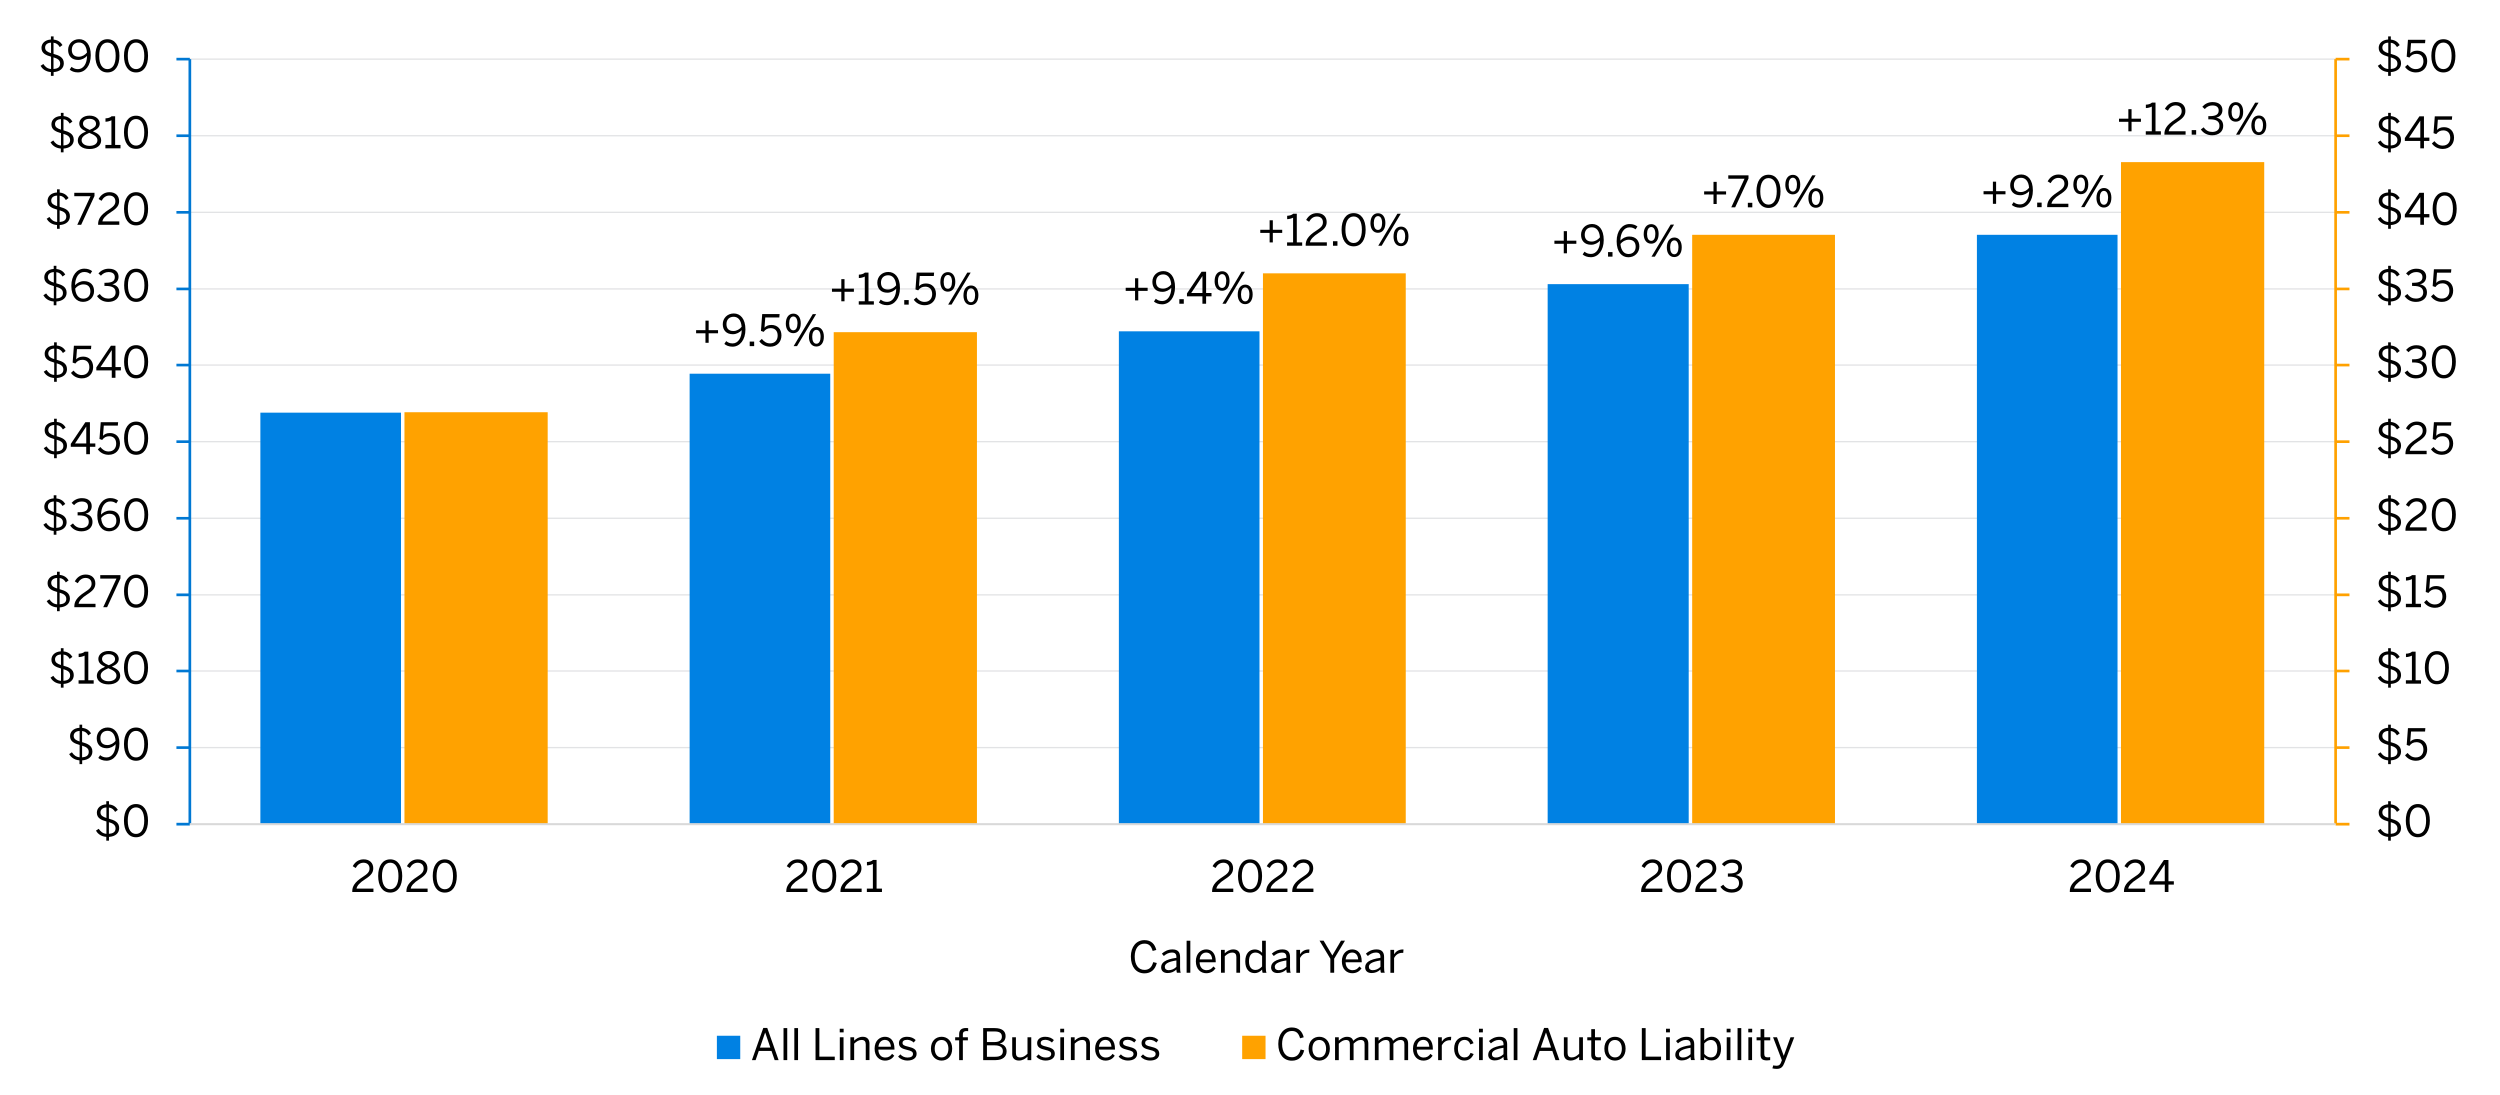 <?xml version="1.0" encoding="UTF-8"?><svg id="a" xmlns="http://www.w3.org/2000/svg" xmlns:xlink="http://www.w3.org/1999/xlink" viewBox="0 0 930 407.24"><defs><style>.ck{clip-path:url(#ba);}.cl{clip-path:url(#ay);}.cm{clip-path:url(#an);}.cn{clip-path:url(#t);}.co{clip-path:url(#bn);}.cp{clip-path:url(#i);}.cq{clip-path:url(#af);}.cr,.cs{fill:#ffa200;}.ct{clip-path:url(#x);}.cu{clip-path:url(#k);}.cv{clip-path:url(#q);}.cw{clip-path:url(#by);}.cx{clip-path:url(#ar);}.cy,.cz{fill:#0081e3;}.cy,.cs{fill-rule:evenodd;}.da{clip-path:url(#bb);}.db{clip-path:url(#bz);}.dc{clip-path:url(#m);}.dd{clip-path:url(#bp);}.de{clip-path:url(#f);}.df{clip-path:url(#j);}.dg{clip-path:url(#aa);}.dh{clip-path:url(#ai);}.di{clip-path:url(#cc);}.dj{clip-path:url(#bs);}.dk{clip-path:url(#bk);}.dl{clip-path:url(#bv);}.dm{clip-path:url(#bc);}.dn{clip-path:url(#ac);}.do{clip-path:url(#ad);}.dp{clip-path:url(#cd);}.dq{clip-path:url(#bi);}.dr{clip-path:url(#al);}.ds{clip-path:url(#ax);}.dt{clip-path:url(#av);}.du{clip-path:url(#bg);}.dv,.dw,.dx,.dy,.dz,.ea{fill:none;}.eb{clip-path:url(#am);}.ec{clip-path:url(#bw);}.ed{clip-path:url(#ch);}.ee{clip-path:url(#aq);}.ef{clip-path:url(#ce);}.eg{clip-path:url(#p);}.eh{clip-path:url(#h);}.ei{clip-path:url(#ak);}.ej{clip-path:url(#bo);}.ek{clip-path:url(#bq);}.el{clip-path:url(#ag);}.em{clip-path:url(#o);}.en{clip-path:url(#v);}.eo{clip-path:url(#bd);}.dw{stroke:#0078d3;}.dw,.dx,.dz,.ea{stroke-linejoin:round;}.ep{clip-path:url(#n);}.eq{clip-path:url(#bu);}.er{clip-path:url(#be);}.es{clip-path:url(#r);}.et{clip-path:url(#br);}.eu{clip-path:url(#cj);}.ev{clip-path:url(#bj);}.dx{stroke:#d9d9d9;stroke-width:.75px;}.ew{clip-path:url(#s);}.ex{clip-path:url(#az);}.ey{clip-path:url(#at);}.ez{clip-path:url(#g);}.fa{clip-path:url(#ci);}.fb{clip-path:url(#bx);}.fc{clip-path:url(#z);}.dy{clip-rule:evenodd;}.fd{clip-path:url(#ao);}.fe{clip-path:url(#ap);}.ff{clip-path:url(#bl);}.fg{clip-path:url(#l);}.fh{clip-path:url(#d);}.fi{clip-path:url(#ae);}.fj{clip-path:url(#bm);}.fk{clip-path:url(#e);}.fl{clip-path:url(#au);}.fm{clip-path:url(#cf);}.fn{clip-path:url(#ca);}.fo{clip-path:url(#aj);}.fp{clip-path:url(#w);}.fq{clip-path:url(#ab);}.fr{clip-path:url(#bf);}.fs{clip-path:url(#ah);}.ft{clip-path:url(#y);}.dz{stroke:#e2e3e5;stroke-width:.5px;}.fu{clip-path:url(#cg);}.fv{clip-path:url(#as);}.ea{stroke:#ffa100;}.fw{clip-path:url(#cb);}.fx{clip-path:url(#c);}.fy{clip-path:url(#u);}.fz{clip-path:url(#bh);}.ga{clip-path:url(#bt);}.gb{clip-path:url(#aw);}</style><clipPath id="c"><polygon class="dy" points="5.43 411.22 922.93 411.22 922.93 5.75 5.43 5.75 5.43 411.22 5.43 411.22"/></clipPath><clipPath id="d"><polygon class="dy" points="70.62 307.56 869.82 307.56 869.82 22 70.62 22 70.62 307.56 70.62 307.56"/></clipPath><clipPath id="e"><polygon class="dy" points="70.62 307.56 869.82 307.56 869.82 22 70.62 22 70.62 307.56 70.62 307.56"/></clipPath><clipPath id="f"><polygon class="dy" points="5.43 411.22 922.93 411.22 922.93 5.75 5.43 5.75 5.43 411.22 5.43 411.22"/></clipPath><clipPath id="g"><polygon class="dy" points="5.43 411.22 922.93 411.22 922.93 5.75 5.43 5.75 5.43 411.22 5.43 411.22"/></clipPath><clipPath id="h"><polygon class="dy" points="5.43 411.22 922.93 411.22 922.93 5.75 5.43 5.75 5.43 411.22 5.43 411.22"/></clipPath><clipPath id="i"><polygon class="dy" points="5.43 411.22 922.93 411.22 922.93 5.75 5.43 5.75 5.43 411.22 5.43 411.22"/></clipPath><clipPath id="j"><polygon class="dy" points="5.43 411.22 922.93 411.22 922.93 5.75 5.43 5.75 5.43 411.22 5.43 411.22"/></clipPath><clipPath id="k"><polygon class="dy" points="5.43 411.22 922.93 411.22 922.93 5.75 5.43 5.75 5.43 411.22 5.43 411.22"/></clipPath><clipPath id="l"><rect class="dv" x="5.43" y="5.75" width="917.5" height="405.47"/></clipPath><clipPath id="m"><polygon class="dy" points="5.43 411.22 922.93 411.22 922.93 5.75 5.43 5.75 5.43 411.22 5.43 411.22"/></clipPath><clipPath id="n"><rect class="dv" x="5.43" y="5.75" width="917.5" height="405.47"/></clipPath><clipPath id="o"><polygon class="dy" points="5.43 411.22 922.93 411.22 922.93 5.75 5.43 5.75 5.43 411.22 5.43 411.22"/></clipPath><clipPath id="p"><rect class="dv" x="5.43" y="5.75" width="917.5" height="405.47"/></clipPath><clipPath id="q"><polygon class="dy" points="5.43 411.22 922.93 411.22 922.93 5.75 5.43 5.75 5.43 411.22 5.43 411.22"/></clipPath><clipPath id="r"><rect class="dv" x="5.43" y="5.75" width="917.5" height="405.47"/></clipPath><clipPath id="s"><polygon class="dy" points="5.43 411.22 922.93 411.22 922.93 5.75 5.43 5.75 5.43 411.22 5.43 411.22"/></clipPath><clipPath id="t"><rect class="dv" x="5.43" y="5.75" width="917.5" height="405.47"/></clipPath><clipPath id="u"><polygon class="dy" points="5.43 411.22 922.93 411.22 922.93 5.75 5.43 5.75 5.43 411.22 5.43 411.22"/></clipPath><clipPath id="v"><rect class="dv" x="5.43" y="5.75" width="917.5" height="405.47"/></clipPath><clipPath id="w"><polygon class="dy" points="5.43 411.22 922.93 411.22 922.93 5.75 5.43 5.75 5.43 411.22 5.43 411.22"/></clipPath><clipPath id="x"><rect class="dv" x="5.43" y="5.75" width="917.5" height="405.47"/></clipPath><clipPath id="y"><polygon class="dy" points="5.43 411.22 922.93 411.22 922.93 5.75 5.43 5.75 5.43 411.22 5.43 411.22"/></clipPath><clipPath id="z"><rect class="dv" x="5.43" y="5.75" width="917.5" height="405.47"/></clipPath><clipPath id="aa"><polygon class="dy" points="5.43 411.22 922.93 411.22 922.93 5.75 5.43 5.75 5.43 411.22 5.43 411.22"/></clipPath><clipPath id="ab"><rect class="dv" x="5.43" y="5.75" width="917.5" height="405.47"/></clipPath><clipPath id="ac"><polygon class="dy" points="5.43 411.22 922.93 411.22 922.93 5.75 5.43 5.75 5.43 411.22 5.43 411.22"/></clipPath><clipPath id="ad"><rect class="dv" x="5.43" y="5.75" width="917.5" height="405.47"/></clipPath><clipPath id="ae"><polygon class="dy" points="5.43 411.22 922.93 411.22 922.93 5.75 5.43 5.75 5.43 411.22 5.43 411.22"/></clipPath><clipPath id="af"><rect class="dv" x="5.43" y="5.75" width="917.5" height="405.47"/></clipPath><clipPath id="ag"><polygon class="dy" points="5.43 411.22 922.93 411.22 922.93 5.75 5.43 5.75 5.43 411.22 5.43 411.22"/></clipPath><clipPath id="ah"><rect class="dv" x="5.43" y="5.75" width="917.5" height="405.47"/></clipPath><clipPath id="ai"><polygon class="dy" points="5.43 411.22 922.93 411.22 922.93 5.75 5.43 5.75 5.43 411.22 5.43 411.22"/></clipPath><clipPath id="aj"><rect class="dv" x="5.43" y="5.75" width="917.5" height="405.47"/></clipPath><clipPath id="ak"><polygon class="dy" points="5.43 411.22 922.93 411.22 922.93 5.75 5.43 5.75 5.43 411.22 5.43 411.22"/></clipPath><clipPath id="al"><rect class="dv" x="5.43" y="5.75" width="917.5" height="405.47"/></clipPath><clipPath id="am"><polygon class="dy" points="5.43 411.22 922.93 411.22 922.93 5.75 5.43 5.75 5.43 411.22 5.43 411.22"/></clipPath><clipPath id="an"><rect class="dv" x="5.43" y="5.75" width="917.5" height="405.47"/></clipPath><clipPath id="ao"><polygon class="dy" points="5.43 411.22 922.93 411.22 922.93 5.75 5.43 5.75 5.43 411.22 5.43 411.22"/></clipPath><clipPath id="ap"><rect class="dv" x="5.43" y="5.75" width="917.5" height="405.47"/></clipPath><clipPath id="aq"><polygon class="dy" points="5.43 411.22 922.93 411.22 922.93 5.75 5.43 5.75 5.43 411.22 5.43 411.22"/></clipPath><clipPath id="ar"><rect class="dv" x="5.43" y="5.75" width="917.5" height="405.47"/></clipPath><clipPath id="as"><polygon class="dy" points="5.43 411.22 922.93 411.22 922.93 5.75 5.43 5.75 5.43 411.22 5.43 411.22"/></clipPath><clipPath id="at"><rect class="dv" x="5.43" y="5.75" width="917.5" height="405.47"/></clipPath><clipPath id="au"><polygon class="dy" points="5.43 411.22 922.93 411.22 922.93 5.75 5.43 5.75 5.43 411.22 5.43 411.22"/></clipPath><clipPath id="av"><rect class="dv" x="5.43" y="5.75" width="917.5" height="405.47"/></clipPath><clipPath id="aw"><polygon class="dy" points="5.43 411.22 922.93 411.22 922.93 5.75 5.43 5.75 5.43 411.22 5.43 411.22"/></clipPath><clipPath id="ax"><rect class="dv" x="5.43" y="5.75" width="917.5" height="405.47"/></clipPath><clipPath id="ay"><polygon class="dy" points="5.43 411.22 922.93 411.22 922.93 5.75 5.43 5.75 5.43 411.22 5.43 411.22"/></clipPath><clipPath id="az"><rect class="dv" x="5.43" y="5.75" width="917.5" height="405.47"/></clipPath><clipPath id="ba"><polygon class="dy" points="5.43 411.22 922.93 411.22 922.93 5.75 5.43 5.75 5.43 411.22 5.43 411.22"/></clipPath><clipPath id="bb"><rect class="dv" x="5.43" y="5.75" width="917.5" height="405.47"/></clipPath><clipPath id="bc"><polygon class="dy" points="5.43 411.22 922.93 411.22 922.93 5.75 5.43 5.75 5.43 411.22 5.43 411.22"/></clipPath><clipPath id="bd"><rect class="dv" x="5.43" y="5.75" width="917.5" height="405.47"/></clipPath><clipPath id="be"><polygon class="dy" points="5.43 411.22 922.93 411.22 922.93 5.75 5.43 5.75 5.43 411.22 5.43 411.22"/></clipPath><clipPath id="bf"><rect class="dv" x="5.43" y="5.75" width="917.5" height="405.47"/></clipPath><clipPath id="bg"><polygon class="dy" points="5.43 411.22 922.93 411.22 922.93 5.75 5.43 5.75 5.43 411.22 5.43 411.22"/></clipPath><clipPath id="bh"><rect class="dv" x="5.43" y="5.75" width="917.5" height="405.47"/></clipPath><clipPath id="bi"><polygon class="dy" points="5.43 411.22 922.93 411.22 922.93 5.75 5.43 5.75 5.43 411.22 5.43 411.22"/></clipPath><clipPath id="bj"><rect class="dv" x="5.43" y="5.75" width="917.5" height="405.47"/></clipPath><clipPath id="bk"><polygon class="dy" points="5.43 411.22 922.93 411.22 922.93 5.75 5.43 5.75 5.43 411.22 5.43 411.22"/></clipPath><clipPath id="bl"><rect class="dv" x="5.43" y="5.75" width="917.5" height="405.47"/></clipPath><clipPath id="bm"><polygon class="dy" points="5.43 411.22 922.93 411.22 922.93 5.75 5.43 5.75 5.43 411.22 5.43 411.22"/></clipPath><clipPath id="bn"><rect class="dv" x="5.43" y="5.75" width="917.5" height="405.47"/></clipPath><clipPath id="bo"><polygon class="dy" points="5.43 411.22 922.93 411.22 922.93 5.75 5.43 5.75 5.43 411.22 5.43 411.22"/></clipPath><clipPath id="bp"><rect class="dv" x="5.43" y="5.75" width="917.5" height="405.47"/></clipPath><clipPath id="bq"><polygon class="dy" points="5.43 411.22 922.93 411.22 922.93 5.75 5.43 5.75 5.43 411.22 5.43 411.22"/></clipPath><clipPath id="br"><rect class="dv" x="5.43" y="5.75" width="917.5" height="405.47"/></clipPath><clipPath id="bs"><polygon class="dy" points="5.43 411.22 922.93 411.22 922.93 5.75 5.43 5.75 5.43 411.22 5.43 411.22"/></clipPath><clipPath id="bt"><rect class="dv" x="5.43" y="5.75" width="917.5" height="405.47"/></clipPath><clipPath id="bu"><polygon class="dy" points="5.43 411.22 922.93 411.22 922.93 5.75 5.43 5.75 5.43 411.22 5.43 411.22"/></clipPath><clipPath id="bv"><rect class="dv" x="5.43" y="5.75" width="917.5" height="405.47"/></clipPath><clipPath id="bw"><polygon class="dy" points="5.43 411.22 922.93 411.22 922.93 5.75 5.43 5.75 5.43 411.22 5.43 411.22"/></clipPath><clipPath id="bx"><rect class="dv" x="5.43" y="5.75" width="917.5" height="405.47"/></clipPath><clipPath id="by"><polygon class="dy" points="5.43 411.22 922.93 411.22 922.93 5.75 5.43 5.75 5.43 411.22 5.43 411.22"/></clipPath><clipPath id="bz"><rect class="dv" x="5.43" y="5.75" width="917.5" height="405.47"/></clipPath><clipPath id="ca"><polygon class="dy" points="5.43 411.22 922.93 411.22 922.93 5.75 5.43 5.75 5.43 411.22 5.43 411.22"/></clipPath><clipPath id="cb"><rect class="dv" x="5.43" y="5.75" width="917.5" height="405.47"/></clipPath><clipPath id="cc"><polygon class="dy" points="5.43 411.22 922.93 411.22 922.93 5.75 5.43 5.75 5.43 411.22 5.43 411.22"/></clipPath><clipPath id="cd"><rect class="dv" x="5.43" y="5.75" width="917.5" height="405.47"/></clipPath><clipPath id="ce"><polygon class="dy" points="5.43 411.22 922.93 411.22 922.93 5.75 5.43 5.75 5.43 411.22 5.43 411.22"/></clipPath><clipPath id="cf"><polygon class="dy" points="5.43 411.22 922.93 411.22 922.93 5.75 5.43 5.75 5.43 411.22 5.43 411.22"/></clipPath><clipPath id="cg"><rect class="dv" x="5.43" y="5.75" width="917.5" height="405.47"/></clipPath><clipPath id="ch"><polygon class="dy" points="5.43 411.22 922.93 411.22 922.93 5.75 5.43 5.75 5.43 411.22 5.43 411.22"/></clipPath><clipPath id="ci"><polygon class="dy" points="5.43 411.22 922.93 411.22 922.93 5.75 5.43 5.75 5.43 411.22 5.43 411.22"/></clipPath><clipPath id="cj"><rect class="dv" x="5.43" y="5.75" width="917.5" height="405.47"/></clipPath></defs><g id="b"><g class="fx"><path class="dz" d="M70.62,278.1h798.23M70.62,249.61h798.23M70.62,221.28h798.23M70.62,192.79h798.23M70.62,164.3h798.23M70.62,135.81h798.23M70.62,107.48h798.23M70.62,78.98h798.23M70.62,50.49h798.23M70.62,22h798.23"/></g><g class="fh"><path class="cz" d="M96.86,153.51h52.31v153.08h-52.31v-153.08h0ZM256.54,139.02h52.31v167.56h-52.31v-167.56h0ZM416.22,123.25h52.31v183.34h-52.31V123.25h0ZM575.73,105.7h52.47v200.88h-52.47V105.7h0ZM735.41,87.35h52.31v219.23h-52.31V87.35h0Z"/></g><g class="fk"><path class="cr" d="M150.46,153.35h53.28v153.24h-53.28v-153.24h0ZM310.14,123.57h53.28v183.02h-53.28V123.57h0ZM469.82,101.68h53.12v204.91h-53.12V101.68h0ZM629.49,87.35h53.12v219.23h-53.12V87.35h0ZM789.01,60.31h53.28v246.28h-53.28V60.31h0Z"/></g><g class="de"><line class="ea" x1="868.85" y1="306.59" x2="868.85" y2="22"/></g><g class="ez"><path class="ea" d="M868.85,306.59h5.15M868.85,278.1h5.15M868.85,249.61h5.15M868.85,221.28h5.15M868.85,192.79h5.15M868.85,164.3h5.15M868.85,135.81h5.15M868.85,107.48h5.15M868.85,78.98h5.15M868.85,50.49h5.15M868.85,22h5.15"/></g><g class="eh"><line class="dw" x1="70.62" y1="306.59" x2="70.62" y2="22"/></g><g class="cp"><path class="dw" d="M65.63,306.59h4.99M65.63,278.1h4.99M65.63,249.61h4.99M65.63,221.28h4.99M65.63,192.79h4.99M65.63,164.3h4.99M65.63,135.81h4.99M65.63,107.48h4.99M65.63,78.98h4.99M65.63,50.49h4.99M65.63,22h4.99"/></g><g class="df"><line class="dx" x1="70.62" y1="306.59" x2="868.85" y2="306.59"/></g><g class="cu"><g class="fg"><path d="M262.43,127.52v-3.54h-3.48v-1.16h3.48v-3.54h1.19v3.54h3.49v1.16h-3.49v3.54h-1.19Z"/><path d="M269.45,127.95l.69-1.05c.64.5,1.3.85,2.4.85,2.06,0,3.35-2.09,3.38-4.93-.77.8-1.87,1.51-3.32,1.51-2.41,0-3.73-1.5-3.73-3.73s1.71-3.99,4.1-3.99,4.33,1.92,4.33,5.97c0,3.83-2.04,6.39-4.81,6.39-1.37,0-2.38-.47-3.04-1.03ZM275.89,121.56c-.21-2.61-1.43-3.72-2.99-3.72s-2.66,1-2.66,2.74c0,1.48.72,2.56,2.59,2.56,1.24,0,2.4-.69,3.06-1.58Z"/><path d="M278.89,128.76v-1.69h1.66v1.69h-1.66Z"/><path d="M282.45,126.95l.95-.87c.76.95,1.69,1.66,3.06,1.66,1.95,0,2.83-1.37,2.83-2.9,0-1.82-1.06-2.77-2.59-2.77-1.16,0-1.98.48-2.62,1.38l-1.01-.35.47-6.26h6.47l-.11,1.27h-5.22l-.29,3.8c.55-.61,1.34-1.03,2.59-1.03,2.22,0,3.72,1.53,3.72,3.9s-1.59,4.2-4.2,4.2c-1.77,0-3.19-.82-4.04-2.03Z"/><path d="M292.33,120.34c0-2.24,1.09-3.67,2.8-3.67s2.75,1.42,2.75,3.62-1.01,3.65-2.77,3.65-2.79-1.46-2.79-3.61ZM296.67,120.32c0-1.58-.55-2.59-1.55-2.59s-1.55,1.08-1.55,2.56c0,1.58.53,2.59,1.56,2.59s1.53-1.08,1.53-2.56ZM295.23,128.76l7.12-11.91h1.26l-7.12,11.91h-1.26ZM300.93,125.31c0-2.24,1.09-3.67,2.8-3.67s2.75,1.42,2.75,3.62-1.03,3.65-2.79,3.65-2.77-1.48-2.77-3.61ZM305.26,125.28c0-1.58-.55-2.58-1.56-2.58s-1.55,1.08-1.55,2.56c0,1.58.53,2.61,1.56,2.61s1.55-1.11,1.55-2.59Z"/></g></g><g class="dc"><g class="ep"><path d="M422.24,111.75v-3.54h-3.48v-1.16h3.48v-3.54h1.19v3.54h3.49v1.16h-3.49v3.54h-1.19Z"/><path d="M429.26,112.19l.69-1.05c.64.5,1.3.85,2.4.85,2.06,0,3.35-2.09,3.38-4.93-.77.8-1.87,1.51-3.32,1.51-2.41,0-3.73-1.5-3.73-3.73s1.71-3.99,4.1-3.99,4.33,1.92,4.33,5.97c0,3.83-2.04,6.39-4.81,6.39-1.37,0-2.38-.47-3.04-1.03ZM435.7,105.8c-.21-2.61-1.43-3.72-2.99-3.72s-2.66,1-2.66,2.74c0,1.48.72,2.56,2.59,2.56,1.24,0,2.4-.69,3.06-1.58Z"/><path d="M438.71,112.99v-1.69h1.66v1.69h-1.66Z"/><path d="M447.3,112.99v-2.75h-5.75v-1.08l5.43-8.08h1.69v7.92h2.01v1.24h-2.01v2.75h-1.37ZM443.12,109h4.19v-6.26h-.03l-4.15,6.26Z"/><path d="M451.84,104.57c0-2.24,1.09-3.67,2.8-3.67s2.75,1.42,2.75,3.62-1.01,3.65-2.77,3.65-2.79-1.46-2.79-3.61ZM456.17,104.56c0-1.58-.55-2.59-1.55-2.59s-1.55,1.08-1.55,2.56c0,1.58.53,2.59,1.56,2.59s1.53-1.08,1.53-2.56ZM454.74,112.99l7.12-11.91h1.26l-7.12,11.91h-1.26ZM460.44,109.55c0-2.24,1.09-3.67,2.8-3.67s2.75,1.42,2.75,3.62-1.03,3.65-2.79,3.65-2.77-1.48-2.77-3.61ZM464.77,109.52c0-1.58-.55-2.58-1.56-2.58s-1.55,1.08-1.55,2.56c0,1.58.53,2.61,1.56,2.61s1.55-1.11,1.55-2.59Z"/></g></g><g class="em"><g class="eg"><path d="M581.72,94.23v-3.54h-3.48v-1.16h3.48v-3.54h1.19v3.54h3.49v1.16h-3.49v3.54h-1.19Z"/><path d="M588.74,94.67l.69-1.05c.64.5,1.3.85,2.4.85,2.06,0,3.35-2.09,3.38-4.93-.77.8-1.87,1.51-3.32,1.51-2.42,0-3.74-1.5-3.74-3.73s1.71-3.99,4.11-3.99,4.33,1.92,4.33,5.97c0,3.83-2.04,6.39-4.81,6.39-1.37,0-2.38-.47-3.04-1.03ZM595.18,88.28c-.21-2.61-1.43-3.72-3-3.72s-2.66,1-2.66,2.74c0,1.48.72,2.56,2.59,2.56,1.24,0,2.4-.69,3.06-1.58Z"/><path d="M598.19,95.47v-1.69h1.66v1.69h-1.66Z"/><path d="M601.39,89.73c0-3.83,2.06-6.39,4.83-6.39,1.32,0,2.27.42,2.91.93l-.71,1.05c-.6-.45-1.22-.74-2.25-.74-2.06,0-3.36,2.08-3.4,4.91.77-.81,1.87-1.51,3.32-1.51,2.43,0,3.75,1.5,3.75,3.73s-1.71,3.99-4.1,3.99-4.35-1.92-4.35-5.97ZM608.47,91.74c0-1.48-.74-2.56-2.59-2.56-1.25,0-2.41.69-3.07,1.58.23,2.61,1.45,3.73,3.01,3.73s2.66-1.01,2.66-2.75Z"/><path d="M611.46,87.05c0-2.24,1.09-3.67,2.8-3.67s2.75,1.42,2.75,3.62-1.01,3.65-2.77,3.65-2.79-1.46-2.79-3.61ZM615.79,87.04c0-1.58-.55-2.59-1.54-2.59s-1.55,1.08-1.55,2.56c0,1.58.53,2.59,1.56,2.59s1.53-1.08,1.53-2.56ZM614.36,95.47l7.12-11.91h1.26l-7.12,11.91h-1.26ZM620.06,92.03c0-2.24,1.09-3.67,2.8-3.67s2.75,1.42,2.75,3.62-1.03,3.65-2.79,3.65-2.77-1.48-2.77-3.61ZM624.39,92c0-1.58-.55-2.58-1.56-2.58s-1.54,1.08-1.54,2.56c0,1.58.53,2.61,1.56,2.61s1.54-1.11,1.54-2.59Z"/></g></g><g class="cv"><g class="es"><path d="M741.36,75.82v-3.54h-3.48v-1.16h3.48v-3.54h1.19v3.54h3.49v1.16h-3.49v3.54h-1.19Z"/><path d="M748.38,76.25l.69-1.05c.64.5,1.3.85,2.4.85,2.06,0,3.35-2.09,3.38-4.93-.77.8-1.87,1.51-3.32,1.51-2.42,0-3.74-1.5-3.74-3.73s1.71-3.99,4.11-3.99,4.33,1.92,4.33,5.97c0,3.83-2.04,6.39-4.81,6.39-1.37,0-2.38-.47-3.04-1.03ZM754.82,69.86c-.21-2.61-1.43-3.72-3-3.72s-2.66,1-2.66,2.74c0,1.48.72,2.56,2.59,2.56,1.24,0,2.4-.69,3.06-1.58Z"/><path d="M757.83,77.06v-1.69h1.66v1.69h-1.66Z"/><path d="M761.55,77.06v-.26c0-1.72.77-3.33,3.91-5.34,1.79-1.14,2.51-1.87,2.51-3.14s-.82-2.14-2.24-2.14c-1.22,0-2.21.68-2.91,1.96l-1.09-.68c.87-1.58,2.22-2.54,4.07-2.54,2.21,0,3.56,1.35,3.56,3.3,0,1.56-.71,2.62-2.99,4.07-2.08,1.32-3.09,2.5-3.22,3.51h6.28v1.26h-7.87Z"/><path d="M771.29,68.64c0-2.24,1.09-3.67,2.8-3.67s2.75,1.42,2.75,3.62-1.01,3.65-2.77,3.65-2.79-1.46-2.79-3.61ZM775.62,68.62c0-1.58-.55-2.59-1.54-2.59s-1.55,1.08-1.55,2.56c0,1.58.53,2.59,1.56,2.59s1.53-1.08,1.53-2.56ZM774.18,77.06l7.12-11.91h1.26l-7.12,11.91h-1.26ZM779.88,73.61c0-2.24,1.09-3.67,2.8-3.67s2.75,1.42,2.75,3.62-1.03,3.65-2.79,3.65-2.77-1.48-2.77-3.61ZM784.21,73.58c0-1.58-.55-2.58-1.56-2.58s-1.54,1.08-1.54,2.56c0,1.58.53,2.61,1.56,2.61s1.54-1.11,1.54-2.59Z"/></g></g><g class="ew"><g class="cn"><path d="M312.97,112.08v-3.54h-3.48v-1.16h3.48v-3.54h1.19v3.54h3.49v1.16h-3.49v3.54h-1.19Z"/><path d="M319.46,113.32v-1.26h2.24v-9.18c-.58.31-1.51.55-2.21.55v-1.26c.92-.03,1.74-.27,2.27-.77h1.32v10.66h2v1.26h-5.62Z"/><path d="M326.93,112.51l.69-1.05c.64.5,1.3.85,2.4.85,2.06,0,3.35-2.09,3.38-4.93-.77.8-1.87,1.51-3.32,1.51-2.41,0-3.73-1.5-3.73-3.73s1.71-3.99,4.1-3.99,4.33,1.92,4.33,5.97c0,3.83-2.04,6.39-4.81,6.39-1.37,0-2.38-.47-3.04-1.03ZM333.37,106.12c-.21-2.61-1.43-3.72-2.99-3.72s-2.66,1-2.66,2.74c0,1.48.72,2.56,2.59,2.56,1.24,0,2.4-.69,3.06-1.58Z"/><path d="M336.38,113.32v-1.69h1.66v1.69h-1.66Z"/><path d="M339.93,111.52l.95-.87c.76.95,1.69,1.66,3.06,1.66,1.95,0,2.83-1.37,2.83-2.9,0-1.82-1.06-2.77-2.59-2.77-1.16,0-1.98.48-2.62,1.38l-1.01-.35.47-6.26h6.47l-.11,1.27h-5.22l-.29,3.8c.55-.61,1.34-1.03,2.59-1.03,2.22,0,3.72,1.53,3.72,3.9s-1.59,4.2-4.2,4.2c-1.77,0-3.19-.82-4.04-2.03Z"/><path d="M349.82,104.9c0-2.24,1.09-3.67,2.8-3.67s2.75,1.42,2.75,3.62-1.01,3.65-2.77,3.65-2.79-1.46-2.79-3.61ZM354.15,104.88c0-1.58-.55-2.59-1.55-2.59s-1.55,1.08-1.55,2.56c0,1.58.53,2.59,1.56,2.59s1.53-1.08,1.53-2.56ZM352.71,113.32l7.12-11.91h1.26l-7.12,11.91h-1.26ZM358.41,109.87c0-2.24,1.09-3.67,2.8-3.67s2.75,1.42,2.75,3.62-1.03,3.65-2.79,3.65-2.77-1.48-2.77-3.61ZM362.74,109.84c0-1.58-.55-2.58-1.56-2.58s-1.55,1.08-1.55,2.56c0,1.58.53,2.61,1.56,2.61s1.55-1.11,1.55-2.59Z"/></g></g><g class="fy"><g class="en"><path d="M472.3,90.18v-3.54h-3.48v-1.16h3.48v-3.54h1.19v3.54h3.49v1.16h-3.49v3.54h-1.19Z"/><path d="M478.79,91.42v-1.26h2.24v-9.18c-.58.31-1.51.55-2.21.55v-1.26c.92-.03,1.74-.27,2.27-.77h1.32v10.66h2v1.26h-5.62Z"/><path d="M485.71,91.42v-.26c0-1.72.77-3.33,3.91-5.34,1.79-1.14,2.51-1.87,2.51-3.14s-.82-2.14-2.24-2.14c-1.22,0-2.21.68-2.91,1.96l-1.09-.68c.87-1.58,2.22-2.54,4.07-2.54,2.21,0,3.56,1.35,3.56,3.3,0,1.56-.71,2.62-2.99,4.07-2.08,1.32-3.09,2.5-3.22,3.51h6.28v1.26h-7.87Z"/><path d="M495.87,91.42v-1.69h1.66v1.69h-1.66Z"/><path d="M499.07,85.46c0-3.72,1.64-6.18,4.49-6.18s4.46,2.46,4.46,6.18-1.59,6.18-4.46,6.18-4.49-2.46-4.49-6.18ZM506.62,85.46c0-3.24-1.19-4.93-3.06-4.93s-3.07,1.69-3.07,4.93,1.19,4.94,3.07,4.94,3.06-1.71,3.06-4.94Z"/><path d="M509.81,83c0-2.24,1.09-3.67,2.8-3.67s2.75,1.42,2.75,3.62-1.01,3.65-2.77,3.65-2.79-1.46-2.79-3.61ZM514.14,82.98c0-1.58-.55-2.59-1.54-2.59s-1.55,1.08-1.55,2.56c0,1.58.53,2.59,1.56,2.59s1.53-1.08,1.53-2.56ZM512.71,91.42l7.12-11.91h1.26l-7.12,11.91h-1.26ZM518.4,87.97c0-2.24,1.09-3.67,2.8-3.67s2.75,1.42,2.75,3.62-1.03,3.65-2.79,3.65-2.77-1.48-2.77-3.61ZM522.73,87.94c0-1.58-.55-2.58-1.56-2.58s-1.54,1.08-1.54,2.56c0,1.58.53,2.61,1.56,2.61s1.54-1.11,1.54-2.59Z"/></g></g><g class="fp"><g class="ct"><path d="M637.42,75.89v-3.54h-3.48v-1.16h3.48v-3.54h1.19v3.54h3.49v1.16h-3.49v3.54h-1.19Z"/><path d="M644.03,77.13l4.93-10.64h-6.04v-1.27h7.52v1.19l-4.96,10.72h-1.45Z"/><path d="M650.2,77.13v-1.69h1.66v1.69h-1.66Z"/><path d="M653.4,71.18c0-3.72,1.64-6.18,4.49-6.18s4.46,2.46,4.46,6.18-1.59,6.18-4.46,6.18-4.49-2.46-4.49-6.18ZM660.95,71.18c0-3.24-1.19-4.93-3.06-4.93s-3.07,1.69-3.07,4.93,1.19,4.94,3.07,4.94,3.06-1.71,3.06-4.94Z"/><path d="M664.14,68.71c0-2.24,1.09-3.67,2.8-3.67s2.75,1.42,2.75,3.62-1.01,3.65-2.77,3.65-2.79-1.46-2.79-3.61ZM668.47,68.7c0-1.58-.55-2.59-1.54-2.59s-1.55,1.08-1.55,2.56c0,1.58.53,2.59,1.56,2.59s1.53-1.08,1.53-2.56ZM667.04,77.13l7.12-11.91h1.26l-7.12,11.91h-1.26ZM672.73,73.69c0-2.24,1.09-3.67,2.8-3.67s2.75,1.42,2.75,3.62-1.03,3.65-2.79,3.65-2.77-1.48-2.77-3.61ZM677.06,73.66c0-1.58-.55-2.58-1.56-2.58s-1.54,1.08-1.54,2.56c0,1.58.53,2.61,1.56,2.61s1.54-1.11,1.54-2.59Z"/></g></g><g class="ft"><g class="fc"><path d="M791.75,48.85v-3.54h-3.48v-1.16h3.48v-3.54h1.19v3.54h3.49v1.16h-3.49v3.54h-1.19Z"/><path d="M798.23,50.09v-1.26h2.24v-9.18c-.58.31-1.51.55-2.21.55v-1.26c.92-.03,1.74-.27,2.27-.77h1.32v10.66h2v1.26h-5.62Z"/><path d="M805.16,50.09v-.26c0-1.72.77-3.33,3.91-5.34,1.79-1.14,2.51-1.87,2.51-3.14s-.82-2.14-2.24-2.14c-1.22,0-2.21.68-2.91,1.96l-1.09-.68c.87-1.58,2.22-2.54,4.07-2.54,2.21,0,3.56,1.35,3.56,3.3,0,1.56-.71,2.62-2.99,4.07-2.08,1.32-3.09,2.5-3.22,3.51h6.28v1.26h-7.87Z"/><path d="M815.31,50.09v-1.69h1.66v1.69h-1.66Z"/><path d="M818.74,48.14l1.03-.77c.85,1.22,1.92,1.71,3.17,1.71,1.66,0,2.7-.84,2.7-2.25,0-1.66-1.05-2.45-3.67-2.45h-.48v-1.18h.56c2.46,0,3.3-.76,3.3-2.08,0-1.13-.68-1.9-2.37-1.9-1.14,0-2.11.53-2.8,1.35l-.92-.85c.88-1.03,2.21-1.75,3.83-1.75,2.53,0,3.65,1.35,3.65,2.98,0,1.5-.89,2.5-2.32,2.82,1.77.35,2.61,1.4,2.61,3.09,0,2.01-1.59,3.46-4.11,3.46-1.79,0-3.28-.77-4.2-2.17Z"/><path d="M828.91,41.67c0-2.24,1.09-3.67,2.8-3.67s2.75,1.42,2.75,3.62-1.01,3.65-2.77,3.65-2.79-1.46-2.79-3.61ZM833.24,41.65c0-1.58-.55-2.59-1.54-2.59s-1.55,1.08-1.55,2.56c0,1.58.53,2.59,1.56,2.59s1.53-1.08,1.53-2.56ZM831.81,50.09l7.12-11.91h1.26l-7.12,11.91h-1.26ZM837.51,46.64c0-2.24,1.09-3.67,2.8-3.67s2.75,1.42,2.75,3.62-1.03,3.65-2.79,3.65-2.77-1.48-2.77-3.61ZM841.84,46.61c0-1.58-.55-2.58-1.56-2.58s-1.54,1.08-1.54,2.56c0,1.58.53,2.61,1.56,2.61s1.54-1.11,1.54-2.59Z"/></g></g><g class="dg"><g class="fq"><path d="M888.39,311.32c-2.11-.16-3.27-1.32-3.85-2.32l1.03-.68c.69,1.03,1.48,1.74,2.87,1.87v-4.6c-1.87-.53-3.56-1.21-3.56-3.27,0-1.67,1.3-2.98,3.51-3.11v-1.16h1v1.19c1.79.18,2.7,1.08,3.3,2.03l-1.01.76c-.56-.9-1.14-1.48-2.32-1.63v4.15c1.98.55,3.83,1.24,3.83,3.51,0,1.8-1.37,3.11-3.8,3.27v1.4h-1v-1.42ZM888.44,300.37c-1.53.08-2.21.87-2.21,1.84,0,1.19.93,1.67,2.21,2.08v-3.91ZM889.36,310.19c1.4-.1,2.48-.61,2.48-2.01s-1.08-1.9-2.48-2.33v4.35Z"/><path d="M894.96,305.28c0-3.72,1.64-6.18,4.49-6.18s4.46,2.46,4.46,6.18-1.59,6.18-4.46,6.18-4.49-2.46-4.49-6.18ZM902.51,305.28c0-3.24-1.19-4.93-3.06-4.93s-3.07,1.69-3.07,4.93,1.19,4.94,3.07,4.94,3.06-1.71,3.06-4.94Z"/></g></g><g class="dn"><g class="do"><path d="M888.39,282.85c-2.11-.16-3.27-1.32-3.85-2.32l1.03-.68c.69,1.03,1.48,1.74,2.87,1.87v-4.6c-1.87-.53-3.56-1.21-3.56-3.27,0-1.67,1.3-2.98,3.51-3.11v-1.16h1v1.19c1.79.18,2.7,1.08,3.3,2.03l-1.01.76c-.56-.9-1.14-1.48-2.32-1.63v4.15c1.98.55,3.83,1.24,3.83,3.51,0,1.8-1.37,3.11-3.8,3.27v1.4h-1v-1.42ZM888.44,271.91c-1.53.08-2.21.87-2.21,1.84,0,1.19.93,1.67,2.21,2.08v-3.91ZM889.36,281.73c1.4-.1,2.48-.61,2.48-2.01s-1.08-1.9-2.48-2.33v4.35Z"/><path d="M894.67,280.97l.95-.87c.76.95,1.69,1.66,3.06,1.66,1.95,0,2.83-1.37,2.83-2.9,0-1.82-1.06-2.77-2.59-2.77-1.16,0-1.98.48-2.62,1.38l-1.01-.35.47-6.26h6.47l-.11,1.27h-5.22l-.29,3.8c.55-.61,1.34-1.03,2.59-1.03,2.22,0,3.72,1.53,3.72,3.9s-1.59,4.2-4.2,4.2c-1.77,0-3.19-.82-4.04-2.03Z"/></g></g><g class="fi"><g class="cq"><path d="M888.39,254.41c-2.11-.16-3.27-1.32-3.85-2.32l1.03-.68c.69,1.03,1.48,1.74,2.87,1.87v-4.6c-1.87-.53-3.56-1.21-3.56-3.27,0-1.67,1.3-2.98,3.51-3.11v-1.16h1v1.19c1.79.18,2.7,1.08,3.3,2.03l-1.01.76c-.56-.9-1.14-1.48-2.32-1.63v4.15c1.98.55,3.83,1.24,3.83,3.51,0,1.8-1.37,3.11-3.8,3.27v1.4h-1v-1.42ZM888.44,243.46c-1.53.08-2.21.87-2.21,1.84,0,1.19.93,1.67,2.21,2.08v-3.91ZM889.36,253.28c1.4-.1,2.48-.61,2.48-2.01s-1.08-1.9-2.48-2.33v4.35Z"/><path d="M894.99,254.33v-1.26h2.24v-9.18c-.58.31-1.51.55-2.21.55v-1.26c.92-.03,1.74-.27,2.27-.77h1.32v10.66h2v1.26h-5.62Z"/><path d="M902.04,248.38c0-3.72,1.64-6.18,4.49-6.18s4.46,2.46,4.46,6.18-1.59,6.18-4.46,6.18-4.49-2.46-4.49-6.18ZM909.59,248.38c0-3.24-1.19-4.93-3.06-4.93s-3.07,1.69-3.07,4.93,1.19,4.94,3.07,4.94,3.06-1.71,3.06-4.94Z"/></g></g><g class="el"><g class="fs"><path d="M888.39,225.95c-2.11-.16-3.27-1.32-3.85-2.32l1.03-.68c.69,1.03,1.48,1.74,2.87,1.87v-4.6c-1.87-.53-3.56-1.21-3.56-3.27,0-1.67,1.3-2.98,3.51-3.11v-1.16h1v1.19c1.79.18,2.7,1.08,3.3,2.03l-1.01.76c-.56-.9-1.14-1.48-2.32-1.63v4.15c1.98.55,3.83,1.24,3.83,3.51,0,1.8-1.37,3.11-3.8,3.27v1.4h-1v-1.42ZM888.44,215c-1.53.08-2.21.87-2.21,1.84,0,1.19.93,1.67,2.21,2.08v-3.91ZM889.36,224.82c1.4-.1,2.48-.61,2.48-2.01s-1.08-1.9-2.48-2.33v4.35Z"/><path d="M894.99,225.87v-1.26h2.24v-9.18c-.58.31-1.51.55-2.21.55v-1.26c.92-.03,1.74-.27,2.27-.77h1.32v10.66h2v1.26h-5.62Z"/><path d="M901.75,224.07l.95-.87c.76.95,1.69,1.66,3.06,1.66,1.95,0,2.83-1.37,2.83-2.9,0-1.82-1.06-2.77-2.59-2.77-1.16,0-1.98.48-2.62,1.38l-1.01-.35.47-6.26h6.47l-.11,1.27h-5.22l-.29,3.8c.55-.61,1.34-1.03,2.59-1.03,2.22,0,3.72,1.53,3.72,3.9s-1.59,4.2-4.2,4.2c-1.77,0-3.19-.82-4.04-2.03Z"/></g></g><g class="dh"><g class="fo"><path d="M888.39,197.51c-2.11-.16-3.27-1.32-3.85-2.32l1.03-.68c.69,1.03,1.48,1.74,2.87,1.87v-4.6c-1.87-.53-3.56-1.21-3.56-3.27,0-1.67,1.3-2.98,3.51-3.11v-1.16h1v1.19c1.79.18,2.7,1.08,3.3,2.03l-1.01.76c-.56-.9-1.14-1.48-2.32-1.63v4.15c1.98.55,3.83,1.24,3.83,3.51,0,1.8-1.37,3.11-3.8,3.27v1.4h-1v-1.42ZM888.44,186.56c-1.53.08-2.21.87-2.21,1.84,0,1.19.93,1.67,2.21,2.08v-3.91ZM889.36,196.38c1.4-.1,2.48-.61,2.48-2.01s-1.08-1.9-2.48-2.33v4.35Z"/><path d="M894.83,197.43v-.26c0-1.72.77-3.33,3.91-5.34,1.79-1.14,2.51-1.87,2.51-3.14s-.82-2.14-2.24-2.14c-1.22,0-2.21.68-2.91,1.96l-1.09-.68c.87-1.58,2.22-2.54,4.07-2.54,2.21,0,3.56,1.35,3.56,3.3,0,1.56-.71,2.62-2.99,4.07-2.08,1.32-3.09,2.5-3.22,3.51h6.28v1.26h-7.87Z"/><path d="M904.62,191.47c0-3.72,1.64-6.18,4.49-6.18s4.46,2.46,4.46,6.18-1.59,6.18-4.46,6.18-4.49-2.46-4.49-6.18ZM912.17,191.47c0-3.24-1.19-4.93-3.06-4.93s-3.07,1.69-3.07,4.93,1.19,4.94,3.07,4.94,3.06-1.71,3.06-4.94Z"/></g></g><g class="ei"><g class="dr"><path d="M888.39,169.05c-2.11-.16-3.27-1.32-3.85-2.32l1.03-.68c.69,1.03,1.48,1.74,2.87,1.87v-4.6c-1.87-.53-3.56-1.21-3.56-3.27,0-1.67,1.3-2.98,3.51-3.11v-1.16h1v1.19c1.79.18,2.7,1.08,3.3,2.03l-1.01.76c-.56-.9-1.14-1.48-2.32-1.63v4.15c1.98.55,3.83,1.24,3.83,3.51,0,1.8-1.37,3.11-3.8,3.27v1.4h-1v-1.42ZM888.44,158.1c-1.53.08-2.21.87-2.21,1.84,0,1.19.93,1.67,2.21,2.08v-3.91ZM889.36,167.92c1.4-.1,2.48-.61,2.48-2.01s-1.08-1.9-2.48-2.33v4.35Z"/><path d="M894.83,168.96v-.26c0-1.72.77-3.33,3.91-5.34,1.79-1.14,2.51-1.87,2.51-3.14s-.82-2.14-2.24-2.14c-1.22,0-2.21.68-2.91,1.96l-1.09-.68c.87-1.58,2.22-2.54,4.07-2.54,2.21,0,3.56,1.35,3.56,3.3,0,1.56-.71,2.62-2.99,4.07-2.08,1.32-3.09,2.5-3.22,3.51h6.28v1.26h-7.87Z"/><path d="M904.33,167.16l.95-.87c.76.95,1.69,1.66,3.06,1.66,1.95,0,2.83-1.37,2.83-2.9,0-1.82-1.06-2.77-2.59-2.77-1.16,0-1.98.48-2.62,1.38l-1.01-.35.47-6.26h6.47l-.11,1.27h-5.22l-.29,3.8c.55-.61,1.34-1.03,2.59-1.03,2.22,0,3.72,1.53,3.72,3.9s-1.59,4.2-4.2,4.2c-1.77,0-3.19-.82-4.04-2.03Z"/></g></g><g class="eb"><g class="cm"><path d="M888.39,140.61c-2.11-.16-3.27-1.32-3.85-2.32l1.03-.68c.69,1.03,1.48,1.74,2.87,1.87v-4.6c-1.87-.53-3.56-1.21-3.56-3.27,0-1.67,1.3-2.98,3.51-3.11v-1.16h1v1.19c1.79.18,2.7,1.08,3.3,2.03l-1.01.76c-.56-.9-1.14-1.48-2.32-1.63v4.15c1.98.55,3.83,1.24,3.83,3.51,0,1.8-1.37,3.11-3.8,3.27v1.4h-1v-1.42ZM888.44,129.67c-1.53.08-2.21.87-2.21,1.84,0,1.19.93,1.67,2.21,2.08v-3.91ZM889.36,139.49c1.4-.1,2.48-.61,2.48-2.01s-1.08-1.9-2.48-2.33v4.35Z"/><path d="M894.54,138.59l1.03-.77c.85,1.22,1.92,1.71,3.17,1.71,1.66,0,2.7-.84,2.7-2.25,0-1.66-1.05-2.45-3.67-2.45h-.48v-1.18h.56c2.46,0,3.3-.76,3.3-2.08,0-1.13-.68-1.9-2.37-1.9-1.14,0-2.11.53-2.8,1.35l-.92-.85c.88-1.03,2.21-1.75,3.83-1.75,2.53,0,3.65,1.35,3.65,2.98,0,1.5-.89,2.5-2.32,2.82,1.77.35,2.61,1.4,2.61,3.09,0,2.01-1.59,3.46-4.11,3.46-1.79,0-3.28-.77-4.2-2.17Z"/><path d="M904.62,134.58c0-3.72,1.64-6.18,4.49-6.18s4.46,2.46,4.46,6.18-1.59,6.18-4.46,6.18-4.49-2.46-4.49-6.18ZM912.17,134.58c0-3.24-1.19-4.93-3.06-4.93s-3.07,1.69-3.07,4.93,1.19,4.94,3.07,4.94,3.06-1.71,3.06-4.94Z"/></g></g><g class="fd"><g class="fe"><path d="M888.39,112.16c-2.11-.16-3.27-1.32-3.85-2.32l1.03-.68c.69,1.03,1.48,1.74,2.87,1.87v-4.6c-1.87-.53-3.56-1.21-3.56-3.27,0-1.67,1.3-2.98,3.51-3.11v-1.16h1v1.19c1.79.18,2.7,1.08,3.3,2.03l-1.01.76c-.56-.9-1.14-1.48-2.32-1.63v4.15c1.98.55,3.83,1.24,3.83,3.51,0,1.8-1.37,3.11-3.8,3.27v1.4h-1v-1.42ZM888.44,101.22c-1.53.08-2.21.87-2.21,1.84,0,1.19.93,1.67,2.21,2.08v-3.91ZM889.36,111.04c1.4-.1,2.48-.61,2.48-2.01s-1.08-1.9-2.48-2.33v4.35Z"/><path d="M894.54,110.13l1.03-.77c.85,1.22,1.92,1.71,3.17,1.71,1.66,0,2.7-.84,2.7-2.25,0-1.66-1.05-2.45-3.67-2.45h-.48v-1.18h.56c2.46,0,3.3-.76,3.3-2.08,0-1.13-.68-1.9-2.37-1.9-1.14,0-2.11.53-2.8,1.35l-.92-.85c.88-1.03,2.21-1.75,3.83-1.75,2.53,0,3.65,1.35,3.65,2.98,0,1.5-.89,2.5-2.32,2.82,1.77.35,2.61,1.4,2.61,3.09,0,2.01-1.59,3.46-4.11,3.46-1.79,0-3.28-.77-4.2-2.17Z"/><path d="M904.33,110.28l.95-.87c.76.95,1.69,1.66,3.06,1.66,1.95,0,2.83-1.37,2.83-2.9,0-1.82-1.06-2.77-2.59-2.77-1.16,0-1.98.48-2.62,1.38l-1.01-.35.47-6.26h6.47l-.11,1.27h-5.22l-.29,3.8c.55-.61,1.34-1.03,2.59-1.03,2.22,0,3.72,1.53,3.72,3.9s-1.59,4.2-4.2,4.2c-1.77,0-3.19-.82-4.04-2.03Z"/></g></g><g class="ee"><g class="cx"><path d="M888.39,83.71c-2.11-.16-3.27-1.32-3.85-2.32l1.03-.68c.69,1.03,1.48,1.74,2.87,1.87v-4.6c-1.87-.53-3.56-1.21-3.56-3.27,0-1.67,1.3-2.98,3.51-3.11v-1.16h1v1.19c1.79.18,2.7,1.08,3.3,2.03l-1.01.76c-.56-.9-1.14-1.48-2.32-1.63v4.15c1.98.55,3.83,1.24,3.83,3.51,0,1.8-1.37,3.11-3.8,3.27v1.4h-1v-1.42ZM888.44,72.76c-1.53.08-2.21.87-2.21,1.84,0,1.19.93,1.67,2.21,2.08v-3.91ZM889.36,82.58c1.4-.1,2.48-.61,2.48-2.01s-1.08-1.9-2.48-2.33v4.35Z"/><path d="M900.35,83.63v-2.75h-5.75v-1.08l5.42-8.08h1.69v7.92h2.01v1.24h-2.01v2.75h-1.37ZM896.17,79.64h4.18v-6.26h-.03l-4.15,6.26Z"/><path d="M904.94,77.67c0-3.72,1.64-6.18,4.49-6.18s4.46,2.46,4.46,6.18-1.59,6.18-4.46,6.18-4.49-2.46-4.49-6.18ZM912.49,77.67c0-3.24-1.19-4.93-3.06-4.93s-3.07,1.69-3.07,4.93,1.19,4.94,3.07,4.94,3.06-1.71,3.06-4.94Z"/></g></g><g class="fv"><g class="ey"><path d="M888.39,55.26c-2.11-.16-3.27-1.32-3.85-2.32l1.03-.68c.69,1.03,1.48,1.74,2.87,1.87v-4.6c-1.87-.53-3.56-1.21-3.56-3.27,0-1.67,1.3-2.98,3.51-3.11v-1.16h1v1.19c1.79.18,2.7,1.08,3.3,2.03l-1.01.76c-.56-.9-1.14-1.48-2.32-1.63v4.15c1.98.55,3.83,1.24,3.83,3.51,0,1.8-1.37,3.11-3.8,3.27v1.4h-1v-1.42ZM888.44,44.31c-1.53.08-2.21.87-2.21,1.84,0,1.19.93,1.67,2.21,2.08v-3.91ZM889.36,54.13c1.4-.1,2.48-.61,2.48-2.01s-1.08-1.9-2.48-2.33v4.35Z"/><path d="M900.35,55.18v-2.75h-5.75v-1.08l5.42-8.08h1.69v7.92h2.01v1.24h-2.01v2.75h-1.37ZM896.17,51.19h4.18v-6.26h-.03l-4.15,6.26Z"/><path d="M904.65,53.38l.95-.87c.76.95,1.69,1.66,3.06,1.66,1.95,0,2.83-1.37,2.83-2.9,0-1.82-1.06-2.77-2.59-2.77-1.16,0-1.98.48-2.62,1.38l-1.01-.35.47-6.26h6.47l-.11,1.27h-5.22l-.29,3.8c.55-.61,1.34-1.03,2.59-1.03,2.22,0,3.72,1.53,3.72,3.9s-1.59,4.2-4.2,4.2c-1.77,0-3.19-.82-4.04-2.03Z"/></g></g><g class="fl"><g class="dt"><path d="M888.39,26.81c-2.11-.16-3.27-1.32-3.85-2.32l1.03-.68c.69,1.03,1.48,1.74,2.87,1.87v-4.6c-1.87-.53-3.56-1.21-3.56-3.27,0-1.67,1.3-2.98,3.51-3.11v-1.16h1v1.19c1.79.18,2.7,1.08,3.3,2.03l-1.01.76c-.56-.9-1.14-1.48-2.32-1.63v4.15c1.98.55,3.83,1.24,3.83,3.51,0,1.8-1.37,3.11-3.8,3.27v1.4h-1v-1.42ZM888.44,15.86c-1.53.08-2.21.87-2.21,1.84,0,1.19.93,1.67,2.21,2.08v-3.91ZM889.36,25.68c1.4-.1,2.48-.61,2.48-2.01s-1.08-1.9-2.48-2.33v4.35Z"/><path d="M894.67,24.92l.95-.87c.76.95,1.69,1.66,3.06,1.66,1.95,0,2.83-1.37,2.83-2.9,0-1.82-1.06-2.77-2.59-2.77-1.16,0-1.98.48-2.62,1.38l-1.01-.35.47-6.26h6.47l-.11,1.27h-5.22l-.29,3.8c.55-.61,1.34-1.03,2.59-1.03,2.22,0,3.72,1.53,3.72,3.9s-1.59,4.2-4.2,4.2c-1.77,0-3.19-.82-4.04-2.03Z"/><path d="M904.46,20.77c0-3.72,1.64-6.18,4.49-6.18s4.46,2.46,4.46,6.18-1.59,6.18-4.46,6.18-4.49-2.46-4.49-6.18ZM912,20.77c0-3.24-1.19-4.93-3.06-4.93s-3.07,1.69-3.07,4.93,1.19,4.94,3.07,4.94,3.06-1.71,3.06-4.94Z"/></g></g><g class="gb"><g class="ds"><path d="M39.54,311.32c-2.11-.16-3.27-1.32-3.85-2.32l1.03-.68c.69,1.03,1.48,1.74,2.87,1.87v-4.6c-1.87-.53-3.56-1.21-3.56-3.27,0-1.67,1.3-2.98,3.51-3.11v-1.16h1v1.19c1.79.18,2.7,1.08,3.3,2.03l-1.01.76c-.56-.9-1.14-1.48-2.32-1.63v4.15c1.98.55,3.83,1.24,3.83,3.51,0,1.8-1.37,3.11-3.8,3.27v1.4h-1v-1.42ZM39.59,300.37c-1.53.08-2.21.87-2.21,1.84,0,1.19.93,1.67,2.21,2.08v-3.91ZM40.51,310.19c1.4-.1,2.48-.61,2.48-2.01s-1.08-1.9-2.48-2.33v4.35Z"/><path d="M46.11,305.28c0-3.72,1.64-6.18,4.49-6.18s4.46,2.46,4.46,6.18-1.59,6.18-4.46,6.18-4.49-2.46-4.49-6.18ZM53.66,305.28c0-3.24-1.19-4.93-3.06-4.93s-3.07,1.69-3.07,4.93,1.19,4.94,3.07,4.94,3.06-1.71,3.06-4.94Z"/></g></g><g class="cl"><g class="ex"><path d="M29.57,282.85c-2.11-.16-3.27-1.32-3.85-2.32l1.03-.68c.69,1.03,1.48,1.74,2.87,1.87v-4.6c-1.87-.53-3.56-1.21-3.56-3.27,0-1.67,1.3-2.98,3.51-3.11v-1.16h1v1.19c1.79.18,2.7,1.08,3.3,2.03l-1.01.76c-.56-.9-1.14-1.48-2.32-1.63v4.15c1.98.55,3.83,1.24,3.83,3.51,0,1.8-1.37,3.11-3.8,3.27v1.4h-1v-1.42ZM29.62,271.91c-1.53.08-2.21.87-2.21,1.84,0,1.19.93,1.67,2.21,2.08v-3.91ZM30.54,281.73c1.4-.1,2.48-.61,2.48-2.01s-1.08-1.9-2.48-2.33v4.35Z"/><path d="M36.56,281.97l.69-1.05c.64.5,1.3.85,2.4.85,2.06,0,3.35-2.09,3.38-4.93-.77.8-1.87,1.51-3.32,1.51-2.41,0-3.73-1.5-3.73-3.73s1.71-3.99,4.1-3.99,4.33,1.92,4.33,5.97c0,3.83-2.04,6.39-4.81,6.39-1.37,0-2.38-.47-3.04-1.03ZM43,275.58c-.21-2.61-1.43-3.72-2.99-3.72s-2.66,1-2.66,2.74c0,1.48.72,2.56,2.59,2.56,1.24,0,2.4-.69,3.06-1.58Z"/><path d="M46.12,276.82c0-3.72,1.64-6.18,4.49-6.18s4.46,2.46,4.46,6.18-1.59,6.18-4.46,6.18-4.49-2.46-4.49-6.18ZM53.67,276.82c0-3.24-1.19-4.93-3.06-4.93s-3.07,1.69-3.07,4.93,1.19,4.94,3.07,4.94,3.06-1.71,3.06-4.94Z"/></g></g><g class="ck"><g class="da"><path d="M22.64,254.41c-2.11-.16-3.27-1.32-3.85-2.32l1.03-.68c.69,1.03,1.48,1.74,2.87,1.87v-4.6c-1.87-.53-3.56-1.21-3.56-3.27,0-1.67,1.3-2.98,3.51-3.11v-1.16h1v1.19c1.79.18,2.7,1.08,3.3,2.03l-1.01.76c-.56-.9-1.14-1.48-2.32-1.63v4.15c1.98.55,3.83,1.24,3.83,3.51,0,1.8-1.37,3.11-3.8,3.27v1.4h-1v-1.42ZM22.68,243.46c-1.53.08-2.21.87-2.21,1.84,0,1.19.93,1.67,2.21,2.08v-3.91ZM23.6,253.28c1.4-.1,2.48-.61,2.48-2.01s-1.08-1.9-2.48-2.33v4.35Z"/><path d="M29.23,254.33v-1.26h2.24v-9.18c-.58.31-1.51.55-2.21.55v-1.26c.92-.03,1.74-.27,2.27-.77h1.32v10.66h2v1.26h-5.62Z"/><path d="M36.03,251.42c0-1.64,1.19-2.59,3.06-3.38-1.56-.72-2.51-1.48-2.51-2.95s1.38-2.93,3.81-2.93,3.78,1.46,3.78,2.93c0,1.38-.92,2.17-2.53,2.9,1.93.84,3.07,1.67,3.07,3.43s-1.59,3.17-4.33,3.17-4.36-1.38-4.36-3.17ZM43.32,251.34c0-1.26-1.06-1.95-3.03-2.77-1.93.87-2.85,1.58-2.85,2.77s1.21,2.08,2.95,2.08,2.93-.81,2.93-2.08ZM42.81,245.17c0-.9-.74-1.82-2.42-1.82s-2.43.87-2.43,1.77c0,1.09.79,1.61,2.5,2.35,1.66-.74,2.35-1.26,2.35-2.3Z"/><path d="M46.12,248.38c0-3.72,1.64-6.18,4.49-6.18s4.46,2.46,4.46,6.18-1.59,6.18-4.46,6.18-4.49-2.46-4.49-6.18ZM53.67,248.38c0-3.24-1.19-4.93-3.06-4.93s-3.07,1.69-3.07,4.93,1.19,4.94,3.07,4.94,3.06-1.71,3.06-4.94Z"/></g></g><g class="dm"><g class="eo"><path d="M21.21,225.95c-2.11-.16-3.27-1.32-3.85-2.32l1.03-.68c.69,1.03,1.48,1.74,2.87,1.87v-4.6c-1.87-.53-3.56-1.21-3.56-3.27,0-1.67,1.3-2.98,3.51-3.11v-1.16h1v1.19c1.79.18,2.7,1.08,3.3,2.03l-1.01.76c-.56-.9-1.14-1.48-2.32-1.63v4.15c1.98.55,3.83,1.24,3.83,3.51,0,1.8-1.37,3.11-3.8,3.27v1.4h-1v-1.42ZM21.26,215c-1.53.08-2.21.87-2.21,1.84,0,1.19.93,1.67,2.21,2.08v-3.91ZM22.18,224.82c1.4-.1,2.48-.61,2.48-2.01s-1.08-1.9-2.48-2.33v4.35Z"/><path d="M27.65,225.87v-.26c0-1.72.77-3.33,3.91-5.34,1.79-1.14,2.51-1.87,2.51-3.14s-.82-2.14-2.24-2.14c-1.22,0-2.21.68-2.91,1.96l-1.09-.68c.87-1.58,2.22-2.54,4.07-2.54,2.21,0,3.56,1.35,3.56,3.3,0,1.56-.71,2.62-2.99,4.07-2.08,1.32-3.09,2.5-3.22,3.51h6.28v1.26h-7.87Z"/><path d="M38.4,225.87l4.93-10.64h-6.04v-1.27h7.52v1.19l-4.96,10.72h-1.45Z"/><path d="M46.14,219.91c0-3.72,1.64-6.18,4.49-6.18s4.46,2.46,4.46,6.18-1.59,6.18-4.46,6.18-4.49-2.46-4.49-6.18ZM53.69,219.91c0-3.24-1.19-4.93-3.06-4.93s-3.07,1.69-3.07,4.93,1.19,4.94,3.07,4.94,3.06-1.71,3.06-4.94Z"/></g></g><g class="er"><g class="fr"><path d="M19.98,197.51c-2.11-.16-3.27-1.32-3.85-2.32l1.03-.68c.69,1.03,1.48,1.74,2.87,1.87v-4.6c-1.87-.53-3.56-1.21-3.56-3.27,0-1.67,1.3-2.98,3.51-3.11v-1.16h1v1.19c1.79.18,2.7,1.08,3.3,2.03l-1.01.76c-.56-.9-1.14-1.48-2.32-1.63v4.15c1.98.55,3.83,1.24,3.83,3.51,0,1.8-1.37,3.11-3.8,3.27v1.4h-1v-1.42ZM20.02,186.56c-1.53.08-2.21.87-2.21,1.84,0,1.19.93,1.67,2.21,2.08v-3.91ZM20.94,196.38c1.4-.1,2.48-.61,2.48-2.01s-1.08-1.9-2.48-2.33v4.35Z"/><path d="M26.12,195.48l1.03-.77c.85,1.22,1.92,1.71,3.17,1.71,1.66,0,2.7-.84,2.7-2.25,0-1.66-1.05-2.45-3.67-2.45h-.48v-1.18h.56c2.46,0,3.3-.76,3.3-2.08,0-1.13-.68-1.9-2.37-1.9-1.14,0-2.11.53-2.8,1.35l-.92-.85c.89-1.03,2.21-1.75,3.83-1.75,2.53,0,3.65,1.35,3.65,2.98,0,1.5-.89,2.5-2.32,2.82,1.77.35,2.61,1.4,2.61,3.09,0,2.01-1.59,3.46-4.1,3.46-1.79,0-3.28-.77-4.2-2.17Z"/><path d="M36.2,191.68c0-3.83,2.06-6.39,4.83-6.39,1.32,0,2.27.42,2.91.93l-.71,1.05c-.6-.45-1.22-.74-2.25-.74-2.06,0-3.36,2.08-3.4,4.91.77-.81,1.87-1.51,3.32-1.51,2.43,0,3.75,1.5,3.75,3.73s-1.71,3.99-4.1,3.99-4.35-1.92-4.35-5.97ZM43.28,193.69c0-1.48-.74-2.56-2.59-2.56-1.26,0-2.42.69-3.07,1.58.23,2.61,1.45,3.73,3.01,3.73s2.66-1.01,2.66-2.75Z"/><path d="M46.18,191.47c0-3.72,1.64-6.18,4.49-6.18s4.46,2.46,4.46,6.18-1.59,6.18-4.46,6.18-4.49-2.46-4.49-6.18ZM53.73,191.47c0-3.24-1.19-4.93-3.06-4.93s-3.07,1.69-3.07,4.93,1.19,4.94,3.07,4.94,3.06-1.71,3.06-4.94Z"/></g></g><g class="du"><g class="fz"><path d="M20.12,169.05c-2.11-.16-3.27-1.32-3.85-2.32l1.03-.68c.69,1.03,1.48,1.74,2.87,1.87v-4.6c-1.87-.53-3.56-1.21-3.56-3.27,0-1.67,1.3-2.98,3.51-3.11v-1.16h1v1.19c1.79.18,2.7,1.08,3.3,2.03l-1.01.76c-.56-.9-1.14-1.48-2.32-1.63v4.15c1.98.55,3.83,1.24,3.83,3.51,0,1.8-1.37,3.11-3.8,3.27v1.4h-1v-1.42ZM20.17,158.1c-1.53.08-2.21.87-2.21,1.84,0,1.19.93,1.67,2.21,2.08v-3.91ZM21.09,167.92c1.4-.1,2.48-.61,2.48-2.01s-1.08-1.9-2.48-2.33v4.35Z"/><path d="M32.08,168.96v-2.75h-5.75v-1.08l5.43-8.08h1.69v7.92h2.01v1.24h-2.01v2.75h-1.37ZM27.9,164.97h4.19v-6.26h-.03l-4.15,6.26Z"/><path d="M36.38,167.16l.95-.87c.76.95,1.69,1.66,3.06,1.66,1.95,0,2.83-1.37,2.83-2.9,0-1.82-1.06-2.77-2.59-2.77-1.16,0-1.98.48-2.62,1.38l-1.01-.35.47-6.26h6.47l-.11,1.27h-5.22l-.29,3.8c.55-.61,1.34-1.03,2.59-1.03,2.22,0,3.72,1.53,3.72,3.9s-1.59,4.2-4.2,4.2c-1.77,0-3.19-.82-4.04-2.03Z"/><path d="M46.16,163.01c0-3.72,1.64-6.18,4.49-6.18s4.46,2.46,4.46,6.18-1.59,6.18-4.46,6.18-4.49-2.46-4.49-6.18ZM53.71,163.01c0-3.24-1.19-4.93-3.06-4.93s-3.07,1.69-3.07,4.93,1.19,4.94,3.07,4.94,3.06-1.71,3.06-4.94Z"/></g></g><g class="dq"><g class="ev"><path d="M20.12,140.61c-2.11-.16-3.27-1.32-3.85-2.32l1.03-.68c.69,1.03,1.48,1.74,2.87,1.87v-4.6c-1.87-.53-3.56-1.21-3.56-3.27,0-1.67,1.3-2.98,3.51-3.11v-1.16h1v1.19c1.79.18,2.7,1.08,3.3,2.03l-1.01.76c-.56-.9-1.14-1.48-2.32-1.63v4.15c1.98.55,3.83,1.24,3.83,3.51,0,1.8-1.37,3.11-3.8,3.27v1.4h-1v-1.42ZM20.17,129.67c-1.53.08-2.21.87-2.21,1.84,0,1.19.93,1.67,2.21,2.08v-3.91ZM21.09,139.49c1.4-.1,2.48-.61,2.48-2.01s-1.08-1.9-2.48-2.33v4.35Z"/><path d="M26.4,138.73l.95-.87c.76.95,1.69,1.66,3.06,1.66,1.95,0,2.83-1.37,2.83-2.9,0-1.82-1.06-2.77-2.59-2.77-1.16,0-1.98.48-2.62,1.38l-1.01-.35.47-6.26h6.47l-.11,1.27h-5.22l-.29,3.8c.55-.61,1.34-1.03,2.59-1.03,2.22,0,3.72,1.53,3.72,3.9s-1.59,4.2-4.2,4.2c-1.77,0-3.19-.82-4.04-2.03Z"/><path d="M41.58,140.53v-2.75h-5.75v-1.08l5.43-8.08h1.69v7.92h2.01v1.24h-2.01v2.75h-1.37ZM37.39,136.54h4.19v-6.26h-.03l-4.15,6.26Z"/><path d="M46.16,134.58c0-3.72,1.64-6.18,4.49-6.18s4.46,2.46,4.46,6.18-1.59,6.18-4.46,6.18-4.49-2.46-4.49-6.18ZM53.71,134.58c0-3.24-1.19-4.93-3.06-4.93s-3.07,1.69-3.07,4.93,1.19,4.94,3.07,4.94,3.06-1.71,3.06-4.94Z"/></g></g><g class="dk"><g class="ff"><path d="M19.98,112.16c-2.11-.16-3.27-1.32-3.85-2.32l1.03-.68c.69,1.03,1.48,1.74,2.87,1.87v-4.6c-1.87-.53-3.56-1.21-3.56-3.27,0-1.67,1.3-2.98,3.51-3.11v-1.16h1v1.19c1.79.18,2.7,1.08,3.3,2.03l-1.01.76c-.56-.9-1.14-1.48-2.32-1.63v4.15c1.98.55,3.83,1.24,3.83,3.51,0,1.8-1.37,3.11-3.8,3.27v1.4h-1v-1.42ZM20.02,101.22c-1.53.08-2.21.87-2.21,1.84,0,1.19.93,1.67,2.21,2.08v-3.91ZM20.94,111.04c1.4-.1,2.48-.61,2.48-2.01s-1.08-1.9-2.48-2.33v4.35Z"/><path d="M26.54,106.33c0-3.83,2.06-6.39,4.83-6.39,1.32,0,2.27.42,2.91.93l-.71,1.05c-.6-.45-1.22-.74-2.25-.74-2.06,0-3.36,2.08-3.4,4.91.77-.81,1.87-1.51,3.32-1.51,2.43,0,3.75,1.5,3.75,3.73s-1.71,3.99-4.1,3.99-4.35-1.92-4.35-5.97ZM33.62,108.35c0-1.48-.74-2.56-2.59-2.56-1.26,0-2.42.69-3.07,1.58.23,2.61,1.45,3.73,3.01,3.73s2.66-1.01,2.66-2.75Z"/><path d="M36.1,110.13l1.03-.77c.85,1.22,1.92,1.71,3.17,1.71,1.66,0,2.7-.84,2.7-2.25,0-1.66-1.05-2.45-3.67-2.45h-.48v-1.18h.56c2.46,0,3.3-.76,3.3-2.08,0-1.13-.68-1.9-2.37-1.9-1.14,0-2.11.53-2.8,1.35l-.92-.85c.89-1.03,2.21-1.75,3.83-1.75,2.53,0,3.65,1.35,3.65,2.98,0,1.5-.89,2.5-2.32,2.82,1.77.35,2.61,1.4,2.61,3.09,0,2.01-1.59,3.46-4.1,3.46-1.79,0-3.28-.77-4.2-2.17Z"/><path d="M46.18,106.13c0-3.72,1.64-6.18,4.49-6.18s4.46,2.46,4.46,6.18-1.59,6.18-4.46,6.18-4.49-2.46-4.49-6.18ZM53.73,106.13c0-3.24-1.19-4.93-3.06-4.93s-3.07,1.69-3.07,4.93,1.19,4.94,3.07,4.94,3.06-1.71,3.06-4.94Z"/></g></g><g class="fj"><g class="co"><path d="M21.21,83.71c-2.11-.16-3.27-1.32-3.85-2.32l1.03-.68c.69,1.03,1.48,1.74,2.87,1.87v-4.6c-1.87-.53-3.56-1.21-3.56-3.27,0-1.67,1.3-2.98,3.51-3.11v-1.16h1v1.19c1.79.18,2.7,1.08,3.3,2.03l-1.01.76c-.56-.9-1.14-1.48-2.32-1.63v4.15c1.98.55,3.83,1.24,3.83,3.51,0,1.8-1.37,3.11-3.8,3.27v1.4h-1v-1.42ZM21.26,72.76c-1.53.08-2.21.87-2.21,1.84,0,1.19.93,1.67,2.21,2.08v-3.91ZM22.18,82.58c1.4-.1,2.48-.61,2.48-2.01s-1.08-1.9-2.48-2.33v4.35Z"/><path d="M28.74,83.63l4.93-10.64h-6.04v-1.27h7.52v1.19l-4.96,10.72h-1.45Z"/><path d="M36.5,83.63v-.26c0-1.72.77-3.33,3.91-5.34,1.79-1.14,2.51-1.87,2.51-3.14s-.82-2.14-2.24-2.14c-1.22,0-2.21.68-2.91,1.96l-1.09-.68c.87-1.58,2.22-2.54,4.07-2.54,2.21,0,3.56,1.35,3.56,3.3,0,1.56-.71,2.62-2.99,4.07-2.08,1.32-3.09,2.5-3.22,3.51h6.28v1.26h-7.87Z"/><path d="M46.14,77.67c0-3.72,1.64-6.18,4.49-6.18s4.46,2.46,4.46,6.18-1.59,6.18-4.46,6.18-4.49-2.46-4.49-6.18ZM53.69,77.67c0-3.24-1.19-4.93-3.06-4.93s-3.07,1.69-3.07,4.93,1.19,4.94,3.07,4.94,3.06-1.71,3.06-4.94Z"/></g></g><g class="ej"><g class="dd"><path d="M22.64,55.26c-2.11-.16-3.27-1.32-3.85-2.32l1.03-.68c.69,1.03,1.48,1.74,2.87,1.87v-4.6c-1.87-.53-3.56-1.21-3.56-3.27,0-1.67,1.3-2.98,3.51-3.11v-1.16h1v1.19c1.79.18,2.7,1.08,3.3,2.03l-1.01.76c-.56-.9-1.14-1.48-2.32-1.63v4.15c1.98.55,3.83,1.24,3.83,3.51,0,1.8-1.37,3.11-3.8,3.27v1.4h-1v-1.42ZM22.68,44.31c-1.53.08-2.21.87-2.21,1.84,0,1.19.93,1.67,2.21,2.08v-3.91ZM23.6,54.13c1.4-.1,2.48-.61,2.48-2.01s-1.08-1.9-2.48-2.33v4.35Z"/><path d="M28.95,52.27c0-1.64,1.19-2.59,3.06-3.38-1.56-.72-2.51-1.48-2.51-2.95s1.38-2.93,3.81-2.93,3.78,1.46,3.78,2.93c0,1.38-.92,2.17-2.53,2.9,1.93.84,3.07,1.67,3.07,3.43s-1.59,3.17-4.33,3.17-4.36-1.38-4.36-3.17ZM36.24,52.18c0-1.26-1.06-1.95-3.03-2.77-1.93.87-2.85,1.58-2.85,2.77s1.21,2.08,2.95,2.08,2.93-.81,2.93-2.08ZM35.72,46.02c0-.9-.74-1.82-2.42-1.82s-2.43.87-2.43,1.77c0,1.09.79,1.61,2.5,2.35,1.66-.74,2.35-1.26,2.35-2.3Z"/><path d="M39.21,55.18v-1.26h2.24v-9.18c-.58.31-1.51.55-2.21.55v-1.26c.92-.03,1.74-.27,2.27-.77h1.32v10.66h2v1.26h-5.62Z"/><path d="M46.12,49.22c0-3.72,1.64-6.18,4.49-6.18s4.46,2.46,4.46,6.18-1.59,6.18-4.46,6.18-4.49-2.46-4.49-6.18ZM53.67,49.22c0-3.24-1.19-4.93-3.06-4.93s-3.07,1.69-3.07,4.93,1.19,4.94,3.07,4.94,3.06-1.71,3.06-4.94Z"/></g></g><g class="ek"><g class="et"><path d="M18.94,26.81c-2.11-.16-3.27-1.32-3.85-2.32l1.03-.68c.69,1.03,1.48,1.74,2.87,1.87v-4.6c-1.87-.53-3.56-1.21-3.56-3.27,0-1.67,1.3-2.98,3.51-3.11v-1.16h1v1.19c1.79.18,2.7,1.08,3.3,2.03l-1.01.76c-.56-.9-1.14-1.48-2.32-1.63v4.15c1.98.55,3.83,1.24,3.83,3.51,0,1.8-1.37,3.11-3.8,3.27v1.4h-1v-1.42ZM18.99,15.86c-1.53.08-2.21.87-2.21,1.84,0,1.19.93,1.67,2.21,2.08v-3.91ZM19.9,25.68c1.4-.1,2.48-.61,2.48-2.01s-1.08-1.9-2.48-2.33v4.35Z"/><path d="M25.92,25.92l.69-1.05c.64.5,1.3.85,2.4.85,2.06,0,3.35-2.09,3.38-4.93-.77.8-1.87,1.51-3.32,1.51-2.41,0-3.73-1.5-3.73-3.73s1.71-3.99,4.1-3.99,4.33,1.92,4.33,5.97c0,3.83-2.04,6.39-4.81,6.39-1.37,0-2.38-.47-3.04-1.03ZM32.36,19.53c-.21-2.61-1.43-3.72-2.99-3.72s-2.66,1-2.66,2.74c0,1.48.72,2.56,2.59,2.56,1.24,0,2.4-.69,3.06-1.58Z"/><path d="M35.48,20.77c0-3.72,1.64-6.18,4.49-6.18s4.46,2.46,4.46,6.18-1.59,6.18-4.46,6.18-4.49-2.46-4.49-6.18ZM43.03,20.77c0-3.24-1.19-4.93-3.06-4.93s-3.07,1.69-3.07,4.93,1.19,4.94,3.07,4.94,3.06-1.71,3.06-4.94Z"/><path d="M46.12,20.77c0-3.72,1.64-6.18,4.49-6.18s4.46,2.46,4.46,6.18-1.59,6.18-4.46,6.18-4.49-2.46-4.49-6.18ZM53.67,20.77c0-3.24-1.19-4.93-3.06-4.93s-3.07,1.69-3.07,4.93,1.19,4.94,3.07,4.94,3.06-1.71,3.06-4.94Z"/></g></g><g class="dj"><g class="ga"><path d="M131.04,331.82v-.26c0-1.72.77-3.33,3.91-5.34,1.79-1.14,2.51-1.87,2.51-3.14s-.82-2.14-2.24-2.14c-1.22,0-2.21.68-2.91,1.96l-1.09-.68c.87-1.58,2.22-2.54,4.07-2.54,2.21,0,3.56,1.35,3.56,3.3,0,1.56-.71,2.62-2.99,4.07-2.08,1.32-3.09,2.5-3.22,3.51h6.28v1.26h-7.87Z"/><path d="M140.68,325.86c0-3.72,1.64-6.18,4.49-6.18s4.46,2.46,4.46,6.18-1.59,6.18-4.46,6.18-4.49-2.46-4.49-6.18ZM148.23,325.86c0-3.24-1.19-4.93-3.06-4.93s-3.07,1.69-3.07,4.93,1.19,4.94,3.07,4.94,3.06-1.71,3.06-4.94Z"/><path d="M151.19,331.82v-.26c0-1.72.77-3.33,3.91-5.34,1.79-1.14,2.51-1.87,2.51-3.14s-.82-2.14-2.24-2.14c-1.22,0-2.21.68-2.91,1.96l-1.09-.68c.87-1.58,2.22-2.54,4.07-2.54,2.21,0,3.56,1.35,3.56,3.3,0,1.56-.71,2.62-2.99,4.07-2.08,1.32-3.09,2.5-3.22,3.51h6.28v1.26h-7.87Z"/><path d="M160.98,325.86c0-3.72,1.64-6.18,4.49-6.18s4.46,2.46,4.46,6.18-1.59,6.18-4.46,6.18-4.49-2.46-4.49-6.18ZM168.53,325.86c0-3.24-1.19-4.93-3.06-4.93s-3.07,1.69-3.07,4.93,1.19,4.94,3.07,4.94,3.06-1.71,3.06-4.94Z"/></g></g><g class="eq"><g class="dl"><path d="M292.5,331.82v-.26c0-1.72.77-3.33,3.91-5.34,1.79-1.14,2.51-1.87,2.51-3.14s-.82-2.14-2.24-2.14c-1.22,0-2.21.68-2.91,1.96l-1.09-.68c.87-1.58,2.22-2.54,4.07-2.54,2.21,0,3.56,1.35,3.56,3.3,0,1.56-.71,2.62-2.99,4.07-2.08,1.32-3.09,2.5-3.22,3.51h6.28v1.26h-7.87Z"/><path d="M302.14,325.86c0-3.72,1.64-6.18,4.49-6.18s4.46,2.46,4.46,6.18-1.59,6.18-4.46,6.18-4.49-2.46-4.49-6.18ZM309.69,325.86c0-3.24-1.19-4.93-3.06-4.93s-3.07,1.69-3.07,4.93,1.19,4.94,3.07,4.94,3.06-1.71,3.06-4.94Z"/><path d="M312.65,331.82v-.26c0-1.72.77-3.33,3.91-5.34,1.79-1.14,2.51-1.87,2.51-3.14s-.82-2.14-2.24-2.14c-1.22,0-2.21.68-2.91,1.96l-1.09-.68c.87-1.58,2.22-2.54,4.07-2.54,2.21,0,3.56,1.35,3.56,3.3,0,1.56-.71,2.62-2.99,4.07-2.08,1.32-3.09,2.5-3.22,3.51h6.28v1.26h-7.87Z"/><path d="M322.47,331.82v-1.26h2.24v-9.18c-.58.31-1.51.55-2.21.55v-1.26c.92-.03,1.74-.27,2.27-.77h1.32v10.66h2v1.26h-5.62Z"/></g></g><g class="ec"><g class="fb"><path d="M450.9,331.82v-.26c0-1.72.77-3.33,3.91-5.34,1.79-1.14,2.51-1.87,2.51-3.14s-.82-2.14-2.24-2.14c-1.22,0-2.21.68-2.91,1.96l-1.09-.68c.87-1.58,2.22-2.54,4.07-2.54,2.21,0,3.56,1.35,3.56,3.3,0,1.56-.71,2.62-2.99,4.07-2.08,1.32-3.09,2.5-3.22,3.51h6.28v1.26h-7.87Z"/><path d="M460.54,325.86c0-3.72,1.64-6.18,4.49-6.18s4.46,2.46,4.46,6.18-1.59,6.18-4.46,6.18-4.49-2.46-4.49-6.18ZM468.09,325.86c0-3.24-1.19-4.93-3.06-4.93s-3.07,1.69-3.07,4.93,1.19,4.94,3.07,4.94,3.06-1.71,3.06-4.94Z"/><path d="M471.05,331.82v-.26c0-1.72.77-3.33,3.91-5.34,1.79-1.14,2.51-1.87,2.51-3.14s-.82-2.14-2.24-2.14c-1.22,0-2.21.68-2.91,1.96l-1.09-.68c.87-1.58,2.22-2.54,4.07-2.54,2.21,0,3.56,1.35,3.56,3.3,0,1.56-.71,2.62-2.99,4.07-2.08,1.32-3.09,2.5-3.22,3.51h6.28v1.26h-7.87Z"/><path d="M480.71,331.82v-.26c0-1.72.77-3.33,3.91-5.34,1.79-1.14,2.51-1.87,2.51-3.14s-.82-2.14-2.24-2.14c-1.22,0-2.21.68-2.91,1.96l-1.09-.68c.87-1.58,2.22-2.54,4.07-2.54,2.21,0,3.56,1.35,3.56,3.3,0,1.56-.71,2.62-2.99,4.07-2.08,1.32-3.09,2.5-3.22,3.51h6.28v1.26h-7.87Z"/></g></g><g class="cw"><g class="db"><path d="M610.5,331.82v-.26c0-1.72.77-3.33,3.91-5.34,1.79-1.14,2.51-1.87,2.51-3.14s-.82-2.14-2.24-2.14c-1.22,0-2.21.68-2.91,1.96l-1.09-.68c.87-1.58,2.22-2.54,4.07-2.54,2.21,0,3.56,1.35,3.56,3.3,0,1.56-.71,2.62-2.99,4.07-2.08,1.32-3.09,2.5-3.22,3.51h6.28v1.26h-7.87Z"/><path d="M620.14,325.86c0-3.72,1.64-6.18,4.49-6.18s4.46,2.46,4.46,6.18-1.59,6.18-4.46,6.18-4.49-2.46-4.49-6.18ZM627.69,325.86c0-3.24-1.19-4.93-3.06-4.93s-3.07,1.69-3.07,4.93,1.19,4.94,3.07,4.94,3.06-1.71,3.06-4.94Z"/><path d="M630.65,331.82v-.26c0-1.72.77-3.33,3.91-5.34,1.79-1.14,2.51-1.87,2.51-3.14s-.82-2.14-2.24-2.14c-1.22,0-2.21.68-2.91,1.96l-1.09-.68c.87-1.58,2.22-2.54,4.07-2.54,2.21,0,3.56,1.35,3.56,3.3,0,1.56-.71,2.62-2.99,4.07-2.08,1.32-3.09,2.5-3.22,3.51h6.28v1.26h-7.87Z"/><path d="M640.02,329.87l1.03-.77c.85,1.22,1.92,1.71,3.17,1.71,1.66,0,2.7-.84,2.7-2.25,0-1.66-1.05-2.45-3.67-2.45h-.48v-1.18h.56c2.46,0,3.3-.76,3.3-2.08,0-1.13-.68-1.9-2.37-1.9-1.14,0-2.11.53-2.8,1.35l-.92-.85c.88-1.03,2.21-1.75,3.83-1.75,2.53,0,3.65,1.35,3.65,2.98,0,1.5-.89,2.5-2.32,2.82,1.77.35,2.61,1.4,2.61,3.09,0,2.01-1.59,3.46-4.11,3.46-1.79,0-3.28-.77-4.2-2.17Z"/></g></g><g class="fn"><g class="fw"><path d="M769.97,331.82v-.26c0-1.72.77-3.33,3.91-5.34,1.79-1.14,2.51-1.87,2.51-3.14s-.82-2.14-2.24-2.14c-1.22,0-2.21.68-2.91,1.96l-1.09-.68c.87-1.58,2.22-2.54,4.07-2.54,2.21,0,3.56,1.35,3.56,3.3,0,1.56-.71,2.62-2.99,4.07-2.08,1.32-3.09,2.5-3.22,3.51h6.28v1.26h-7.87Z"/><path d="M779.61,325.86c0-3.72,1.64-6.18,4.49-6.18s4.46,2.46,4.46,6.18-1.59,6.18-4.46,6.18-4.49-2.46-4.49-6.18ZM787.16,325.86c0-3.24-1.19-4.93-3.06-4.93s-3.07,1.69-3.07,4.93,1.19,4.94,3.07,4.94,3.06-1.71,3.06-4.94Z"/><path d="M790.12,331.82v-.26c0-1.72.77-3.33,3.91-5.34,1.79-1.14,2.51-1.87,2.51-3.14s-.82-2.14-2.24-2.14c-1.22,0-2.21.68-2.91,1.96l-1.09-.68c.87-1.58,2.22-2.54,4.07-2.54,2.21,0,3.56,1.35,3.56,3.3,0,1.56-.71,2.62-2.99,4.07-2.08,1.32-3.09,2.5-3.22,3.51h6.28v1.26h-7.87Z"/><path d="M805.3,331.82v-2.75h-5.75v-1.08l5.42-8.08h1.69v7.92h2.01v1.24h-2.01v2.75h-1.37ZM801.11,327.83h4.18v-6.26h-.03l-4.15,6.26Z"/></g></g><g class="di"><g class="dp"><path d="M420.68,355.86c0-3.72,2.08-6.13,5.05-6.13,2.53,0,3.86,1.46,4.41,3.65l-1.35.37c-.52-1.8-1.34-2.72-3.07-2.72-2.22,0-3.61,1.87-3.61,4.81,0,3.16,1.42,4.96,3.64,4.96,1.69,0,2.74-.95,3.24-2.88l1.34.31c-.58,2.35-2.09,3.86-4.59,3.86-3.03,0-5.05-2.33-5.05-6.23Z"/><path d="M431.94,359.85c0-1.72,1.46-2.95,5.68-3.54v-.39c0-1.06-.56-1.58-1.61-1.58-1.29,0-2.24.56-3.07,1.29l-.72-.87c.98-.9,2.25-1.58,3.94-1.58,2.03,0,2.83,1.06,2.83,2.83v3.75c0,1.03.06,1.66.24,2.09h-1.42c-.11-.35-.19-.69-.19-1.18-.95.89-2.01,1.3-3.28,1.3-1.46,0-2.4-.77-2.4-2.14ZM437.62,359.66v-2.38c-3.24.52-4.31,1.3-4.31,2.37,0,.82.55,1.26,1.43,1.26,1.13,0,2.09-.47,2.88-1.24Z"/><path d="M441.42,361.86v-11.91h1.38v11.91h-1.38Z"/><path d="M444.86,357.61c0-3.09,2.06-4.43,3.85-4.43,2.01,0,3.54,1.42,3.54,4.49v.29h-6c.05,1.92,1.16,2.95,2.56,2.95,1.22,0,1.92-.5,2.56-1.38l.8.71c-.79,1.13-1.87,1.8-3.46,1.8-2.01,0-3.85-1.47-3.85-4.43ZM450.93,356.89c-.11-1.51-.84-2.54-2.24-2.54-1.14,0-2.22.79-2.41,2.54h4.65Z"/><path d="M454.21,361.86v-8.5h1.4v1.27c.74-.72,1.8-1.45,3.19-1.45,1.63,0,2.51.93,2.51,2.54v6.13h-1.38v-5.83c0-1.13-.48-1.66-1.56-1.66-1.01,0-1.87.53-2.75,1.37v6.12h-1.4Z"/><path d="M463.24,357.63c0-2.96,1.55-4.44,3.62-4.44,1.03,0,2,.52,2.64,1.26v-4.49h1.38v9.82c0,1.03.06,1.66.26,2.09h-1.45c-.1-.27-.19-.77-.19-1.21-.68.74-1.53,1.34-2.8,1.34-1.95,0-3.46-1.4-3.46-4.36ZM469.5,359.54v-3.9c-.74-.84-1.55-1.29-2.45-1.29-1.48,0-2.43,1.05-2.43,3.28s1.05,3.2,2.42,3.2c.98,0,1.75-.53,2.46-1.3Z"/><path d="M472.85,359.85c0-1.72,1.46-2.95,5.68-3.54v-.39c0-1.06-.56-1.58-1.61-1.58-1.29,0-2.24.56-3.08,1.29l-.72-.87c.98-.9,2.25-1.58,3.94-1.58,2.03,0,2.83,1.06,2.83,2.83v3.75c0,1.03.06,1.66.24,2.09h-1.42c-.11-.35-.19-.69-.19-1.18-.95.89-2.01,1.3-3.28,1.3-1.46,0-2.4-.77-2.4-2.14ZM478.53,359.66v-2.38c-3.24.52-4.31,1.3-4.31,2.37,0,.82.55,1.26,1.43,1.26,1.13,0,2.09-.47,2.88-1.24Z"/><path d="M482.24,361.86v-8.5h1.38v1.58h.03c.63-.98,1.63-1.75,3.28-1.75h.18l-.1,1.29s-.35-.02-.4-.02c-1.35,0-2.37.71-3,1.92v5.49h-1.38Z"/><path d="M494.89,361.86v-5.22l-4.01-6.7h1.51l3.24,5.49,3.22-5.49h1.48l-4.02,6.7v5.22h-1.42Z"/><path d="M499.17,357.61c0-3.09,2.06-4.43,3.85-4.43,2.01,0,3.54,1.42,3.54,4.49v.29h-6c.05,1.92,1.16,2.95,2.56,2.95,1.22,0,1.92-.5,2.56-1.38l.8.71c-.79,1.13-1.87,1.8-3.46,1.8-2.01,0-3.85-1.47-3.85-4.43ZM505.24,356.89c-.11-1.51-.84-2.54-2.24-2.54-1.14,0-2.22.79-2.42,2.54h4.65Z"/><path d="M507.84,359.85c0-1.72,1.46-2.95,5.68-3.54v-.39c0-1.06-.56-1.58-1.61-1.58-1.29,0-2.24.56-3.08,1.29l-.72-.87c.98-.9,2.25-1.58,3.94-1.58,2.03,0,2.83,1.06,2.83,2.83v3.75c0,1.03.06,1.66.24,2.09h-1.42c-.11-.35-.19-.69-.19-1.18-.95.89-2.01,1.3-3.28,1.3-1.46,0-2.4-.77-2.4-2.14ZM513.53,359.66v-2.38c-3.24.52-4.31,1.3-4.31,2.37,0,.82.55,1.26,1.43,1.26,1.13,0,2.09-.47,2.88-1.24Z"/><path d="M517.23,361.86v-8.5h1.38v1.58h.03c.63-.98,1.63-1.75,3.28-1.75h.18l-.1,1.29s-.35-.02-.4-.02c-1.35,0-2.37.71-3,1.92v5.49h-1.38Z"/></g></g><g class="ef"><polygon class="cy" points="266.68 385.3 275.37 385.3 275.37 393.99 266.68 393.99 266.68 385.3 266.68 385.3"/></g><g class="fm"><g class="fu"><path d="M279.72,394.36l4.22-11.96h1.48l4.22,11.96h-1.46l-1.18-3.41h-4.73l-1.18,3.41h-1.37ZM282.7,389.71h3.86l-1.9-5.59h-.03l-1.93,5.59Z"/><path d="M291.47,394.36v-11.91h1.38v11.91h-1.38Z"/><path d="M295.49,394.36v-11.91h1.38v11.91h-1.38Z"/><path d="M303.38,394.36v-11.91h1.42v10.62h5.73v1.29h-7.15Z"/><path d="M312.38,384.04v-1.35h1.45v1.35h-1.45ZM312.41,394.36v-8.5h1.38v8.5h-1.38Z"/><path d="M316.34,394.36v-8.5h1.4v1.27c.74-.72,1.8-1.45,3.19-1.45,1.63,0,2.51.93,2.51,2.54v6.13h-1.38v-5.83c0-1.13-.48-1.66-1.56-1.66-1.01,0-1.87.53-2.75,1.37v6.12h-1.4Z"/><path d="M325.35,390.11c0-3.09,2.06-4.43,3.85-4.43,2.01,0,3.54,1.42,3.54,4.49v.29h-6c.05,1.92,1.16,2.95,2.56,2.95,1.22,0,1.92-.5,2.56-1.38l.8.71c-.79,1.13-1.87,1.8-3.46,1.8-2.01,0-3.85-1.47-3.85-4.43ZM331.42,389.38c-.11-1.51-.84-2.54-2.24-2.54-1.14,0-2.22.79-2.41,2.54h4.65Z"/><path d="M334.09,393.07l.84-.84c.64.69,1.5,1.18,2.66,1.18,1.32,0,2.04-.47,2.04-1.34s-.74-1.17-2.19-1.51c-1.8-.43-3.04-.92-3.04-2.56,0-1.29,1.13-2.32,2.98-2.32,1.5,0,2.46.48,3.25,1.22l-.72.92c-.64-.6-1.51-1.01-2.46-1.01-1.24,0-1.72.55-1.72,1.14,0,.79.68,1.08,2.01,1.38,1.92.47,3.24.93,3.24,2.69,0,1.63-1.46,2.5-3.4,2.5-1.53,0-2.79-.61-3.48-1.45Z"/><path d="M346.31,390.11c0-2.93,1.87-4.43,3.96-4.43s3.94,1.5,3.94,4.43-1.87,4.43-3.94,4.43-3.96-1.51-3.96-4.43ZM352.81,390.11c0-1.77-.85-3.24-2.54-3.24s-2.56,1.32-2.56,3.24c0,1.8.84,3.25,2.56,3.25,1.61,0,2.54-1.3,2.54-3.25Z"/><path d="M356.8,394.36v-7.36h-1.48v-1.14h1.48v-1.14c0-1.43.76-2.3,2.56-2.3.24,0,.66.05.79.05v1.13c-.13-.03-.4-.05-.6-.05-.77,0-1.37.27-1.37,1.19v1.13h1.87v1.14h-1.87v7.36h-1.38Z"/><path d="M365.74,394.36v-11.91h4.27c2.59,0,4.07,1,4.07,2.98,0,1.63-.98,2.5-2.21,2.75v.03c1.46.27,2.59,1.16,2.59,2.9,0,2-1.48,3.25-4.12,3.25h-4.6ZM367.14,387.65h2.74c1.79,0,2.82-.63,2.82-2s-.85-1.95-2.79-1.95h-2.77v3.94ZM367.14,393.12h3.11c1.95,0,2.82-.74,2.82-2.11,0-1.5-1.19-2.14-3.11-2.14h-2.82v4.25Z"/><path d="M376.54,391.99v-6.13h1.38v5.84c0,1.13.48,1.66,1.56,1.66s1.87-.53,2.75-1.37v-6.13h1.4v8.5h-1.4v-1.27c-.74.72-1.8,1.43-3.19,1.43-1.63,0-2.51-.92-2.51-2.53Z"/><path d="M385.5,393.07l.84-.84c.64.69,1.5,1.18,2.66,1.18,1.32,0,2.04-.47,2.04-1.34s-.74-1.17-2.19-1.51c-1.8-.43-3.04-.92-3.04-2.56,0-1.29,1.13-2.32,2.98-2.32,1.5,0,2.46.48,3.25,1.22l-.72.92c-.64-.6-1.51-1.01-2.46-1.01-1.24,0-1.72.55-1.72,1.14,0,.79.68,1.08,2.01,1.38,1.92.47,3.24.93,3.24,2.69,0,1.63-1.46,2.5-3.4,2.5-1.53,0-2.79-.61-3.48-1.45Z"/><path d="M394.41,384.04v-1.35h1.45v1.35h-1.45ZM394.44,394.36v-8.5h1.38v8.5h-1.38Z"/><path d="M398.37,394.36v-8.5h1.4v1.27c.74-.72,1.8-1.45,3.19-1.45,1.63,0,2.51.93,2.51,2.54v6.13h-1.38v-5.83c0-1.13-.48-1.66-1.56-1.66-1.01,0-1.87.53-2.75,1.37v6.12h-1.4Z"/><path d="M407.38,390.11c0-3.09,2.06-4.43,3.85-4.43,2.01,0,3.54,1.42,3.54,4.49v.29h-6c.05,1.92,1.16,2.95,2.56,2.95,1.22,0,1.92-.5,2.56-1.38l.8.71c-.79,1.13-1.87,1.8-3.46,1.8-2.01,0-3.85-1.47-3.85-4.43ZM413.45,389.38c-.11-1.51-.84-2.54-2.24-2.54-1.14,0-2.22.79-2.41,2.54h4.65Z"/><path d="M416.12,393.07l.84-.84c.64.69,1.5,1.18,2.66,1.18,1.32,0,2.04-.47,2.04-1.34s-.74-1.17-2.19-1.51c-1.8-.43-3.04-.92-3.04-2.56,0-1.29,1.13-2.32,2.98-2.32,1.5,0,2.46.48,3.25,1.22l-.72.92c-.64-.6-1.51-1.01-2.46-1.01-1.24,0-1.72.55-1.72,1.14,0,.79.68,1.08,2.01,1.38,1.92.47,3.24.93,3.24,2.69,0,1.63-1.46,2.5-3.4,2.5-1.53,0-2.79-.61-3.48-1.45Z"/><path d="M424.35,393.07l.84-.84c.64.69,1.5,1.18,2.66,1.18,1.32,0,2.04-.47,2.04-1.34s-.74-1.17-2.19-1.51c-1.8-.43-3.04-.92-3.04-2.56,0-1.29,1.13-2.32,2.98-2.32,1.5,0,2.46.48,3.25,1.22l-.72.92c-.64-.6-1.51-1.01-2.46-1.01-1.24,0-1.72.55-1.72,1.14,0,.79.68,1.08,2.01,1.38,1.92.47,3.24.93,3.24,2.69,0,1.63-1.46,2.5-3.4,2.5-1.53,0-2.79-.61-3.48-1.45Z"/></g></g><g class="ed"><polygon class="cs" points="462.09 385.3 470.78 385.3 470.78 393.99 462.09 393.99 462.09 385.3 462.09 385.3"/></g><g class="fa"><g class="eu"><path d="M475.52,388.35c0-3.72,2.08-6.13,5.05-6.13,2.53,0,3.86,1.46,4.41,3.65l-1.35.37c-.52-1.8-1.34-2.72-3.08-2.72-2.22,0-3.61,1.87-3.61,4.81,0,3.16,1.42,4.96,3.64,4.96,1.69,0,2.74-.95,3.24-2.88l1.34.31c-.58,2.35-2.09,3.86-4.59,3.86-3.03,0-5.05-2.33-5.05-6.23Z"/><path d="M486.81,390.11c0-2.93,1.87-4.43,3.96-4.43s3.94,1.5,3.94,4.43-1.87,4.43-3.94,4.43-3.96-1.51-3.96-4.43ZM493.31,390.11c0-1.77-.85-3.24-2.54-3.24s-2.56,1.32-2.56,3.24c0,1.8.84,3.25,2.56,3.25,1.61,0,2.54-1.3,2.54-3.25Z"/><path d="M496.64,394.36v-8.5h1.38v1.29c.81-.8,1.79-1.46,3.06-1.46,1.43,0,2.04.61,2.33,1.5.82-.8,1.87-1.5,3.14-1.5,1.74,0,2.46,1.01,2.46,2.54v6.13h-1.38v-5.83c0-1.13-.37-1.66-1.48-1.66-.95,0-1.74.53-2.62,1.37v6.12h-1.38v-5.83c0-1.13-.37-1.66-1.48-1.66-.93,0-1.74.53-2.64,1.37v6.12h-1.38Z"/><path d="M511.45,394.36v-8.5h1.38v1.29c.81-.8,1.79-1.46,3.06-1.46,1.43,0,2.04.61,2.33,1.5.82-.8,1.87-1.5,3.14-1.5,1.74,0,2.46,1.01,2.46,2.54v6.13h-1.38v-5.83c0-1.13-.37-1.66-1.48-1.66-.95,0-1.74.53-2.62,1.37v6.12h-1.38v-5.83c0-1.13-.37-1.66-1.48-1.66-.93,0-1.74.53-2.64,1.37v6.12h-1.38Z"/><path d="M525.63,390.11c0-3.09,2.06-4.43,3.85-4.43,2.01,0,3.54,1.42,3.54,4.49v.29h-6c.05,1.92,1.16,2.95,2.56,2.95,1.22,0,1.92-.5,2.56-1.38l.8.71c-.79,1.13-1.87,1.8-3.46,1.8-2.01,0-3.85-1.47-3.85-4.43ZM531.7,389.38c-.11-1.51-.84-2.54-2.24-2.54-1.14,0-2.22.79-2.42,2.54h4.65Z"/><path d="M534.98,394.36v-8.5h1.38v1.58h.03c.63-.98,1.63-1.75,3.28-1.75h.18l-.1,1.29s-.35-.02-.4-.02c-1.35,0-2.37.71-3,1.92v5.49h-1.38Z"/><path d="M540.94,390.11c0-3.11,2-4.43,3.9-4.43s2.82,1.13,3.33,2.38l-1.18.48c-.42-1.09-1.08-1.69-2.19-1.69-1.22,0-2.46.85-2.46,3.25,0,2.09,1,3.27,2.43,3.27,1.08,0,1.74-.47,2.29-1.71l1.14.45c-.66,1.42-1.64,2.42-3.48,2.42-1.96,0-3.78-1.51-3.78-4.43Z"/><path d="M550.18,384.04v-1.35h1.45v1.35h-1.45ZM550.21,394.36v-8.5h1.38v8.5h-1.38Z"/><path d="M553.62,392.35c0-1.72,1.46-2.95,5.68-3.54v-.39c0-1.06-.56-1.58-1.61-1.58-1.29,0-2.24.56-3.08,1.29l-.72-.87c.98-.9,2.25-1.58,3.94-1.58,2.03,0,2.83,1.06,2.83,2.83v3.75c0,1.03.06,1.66.24,2.09h-1.42c-.11-.35-.19-.69-.19-1.18-.95.89-2.01,1.3-3.28,1.3-1.46,0-2.4-.77-2.4-2.14ZM559.3,392.15v-2.38c-3.24.52-4.31,1.3-4.31,2.37,0,.82.55,1.26,1.43,1.26,1.13,0,2.09-.47,2.88-1.24Z"/><path d="M563.1,394.36v-11.91h1.38v11.91h-1.38Z"/><path d="M570.18,394.36l4.22-11.96h1.48l4.22,11.96h-1.46l-1.18-3.41h-4.73l-1.17,3.41h-1.37ZM573.16,389.71h3.86l-1.9-5.59h-.03l-1.93,5.59Z"/><path d="M581.76,391.99v-6.13h1.38v5.84c0,1.13.48,1.66,1.56,1.66s1.87-.53,2.75-1.37v-6.13h1.4v8.5h-1.4v-1.27c-.74.72-1.8,1.43-3.19,1.43-1.63,0-2.51-.92-2.51-2.53Z"/><path d="M591.95,392.3v-5.3h-1.48v-1.14h1.48v-3.03h1.38v3.03h2.21v1.14h-2.21v4.99c0,.9.29,1.35,1.32,1.35.31,0,.64-.05.87-.11v1.14c-.24.05-.77.1-1.21.1-1.79,0-2.37-.69-2.37-2.17Z"/><path d="M596.82,390.11c0-2.93,1.87-4.43,3.96-4.43s3.94,1.5,3.94,4.43-1.87,4.43-3.94,4.43-3.96-1.51-3.96-4.43ZM603.33,390.11c0-1.77-.85-3.24-2.54-3.24s-2.56,1.32-2.56,3.24c0,1.8.84,3.25,2.56,3.25,1.61,0,2.54-1.3,2.54-3.25Z"/><path d="M610.76,394.36v-11.91h1.42v10.62h5.73v1.29h-7.15Z"/><path d="M619.76,384.04v-1.35h1.45v1.35h-1.45ZM619.79,394.36v-8.5h1.38v8.5h-1.38Z"/><path d="M623.21,392.35c0-1.72,1.46-2.95,5.68-3.54v-.39c0-1.06-.56-1.58-1.61-1.58-1.29,0-2.24.56-3.08,1.29l-.72-.87c.98-.9,2.25-1.58,3.94-1.58,2.03,0,2.83,1.06,2.83,2.83v3.75c0,1.03.06,1.66.24,2.09h-1.42c-.11-.35-.19-.69-.19-1.18-.95.89-2.01,1.3-3.28,1.3-1.46,0-2.4-.77-2.4-2.14ZM628.89,392.15v-2.38c-3.24.52-4.31,1.3-4.31,2.37,0,.82.55,1.26,1.43,1.26,1.13,0,2.09-.47,2.88-1.24Z"/><path d="M633.97,393.26v1.09h-1.38v-11.91h1.38v4.6c.64-.72,1.53-1.37,2.8-1.37,1.95,0,3.46,1.45,3.46,4.41s-1.53,4.4-3.61,4.4c-1.05,0-1.93-.47-2.66-1.22ZM638.85,390.11c0-2.17-1.03-3.24-2.4-3.24-.98,0-1.77.53-2.48,1.3v3.9c.74.84,1.56,1.29,2.46,1.29,1.48,0,2.41-1,2.41-3.25Z"/><path d="M642.31,384.04v-1.35h1.45v1.35h-1.45ZM642.34,394.36v-8.5h1.38v8.5h-1.38Z"/><path d="M646.37,394.36v-11.91h1.38v11.91h-1.38Z"/><path d="M650.36,384.04v-1.35h1.45v1.35h-1.45ZM650.39,394.36v-8.5h1.38v8.5h-1.38Z"/><path d="M654.93,392.3v-5.3h-1.48v-1.14h1.48v-3.03h1.38v3.03h2.21v1.14h-2.21v4.99c0,.9.29,1.35,1.32,1.35.31,0,.64-.05.87-.11v1.14c-.24.05-.77.1-1.21.1-1.79,0-2.37-.69-2.37-2.17Z"/><path d="M659.33,397.42l.32-1.11c.24.06.66.15,1.26.15.87,0,1.29-.37,1.63-1.21l.32-.84-3.28-8.55h1.46l2.5,6.87h.03l2.5-6.87h1.4l-3.64,9.47c-.58,1.5-1.24,2.3-2.9,2.3-.76,0-1.22-.1-1.59-.21Z"/></g></g></g></svg>